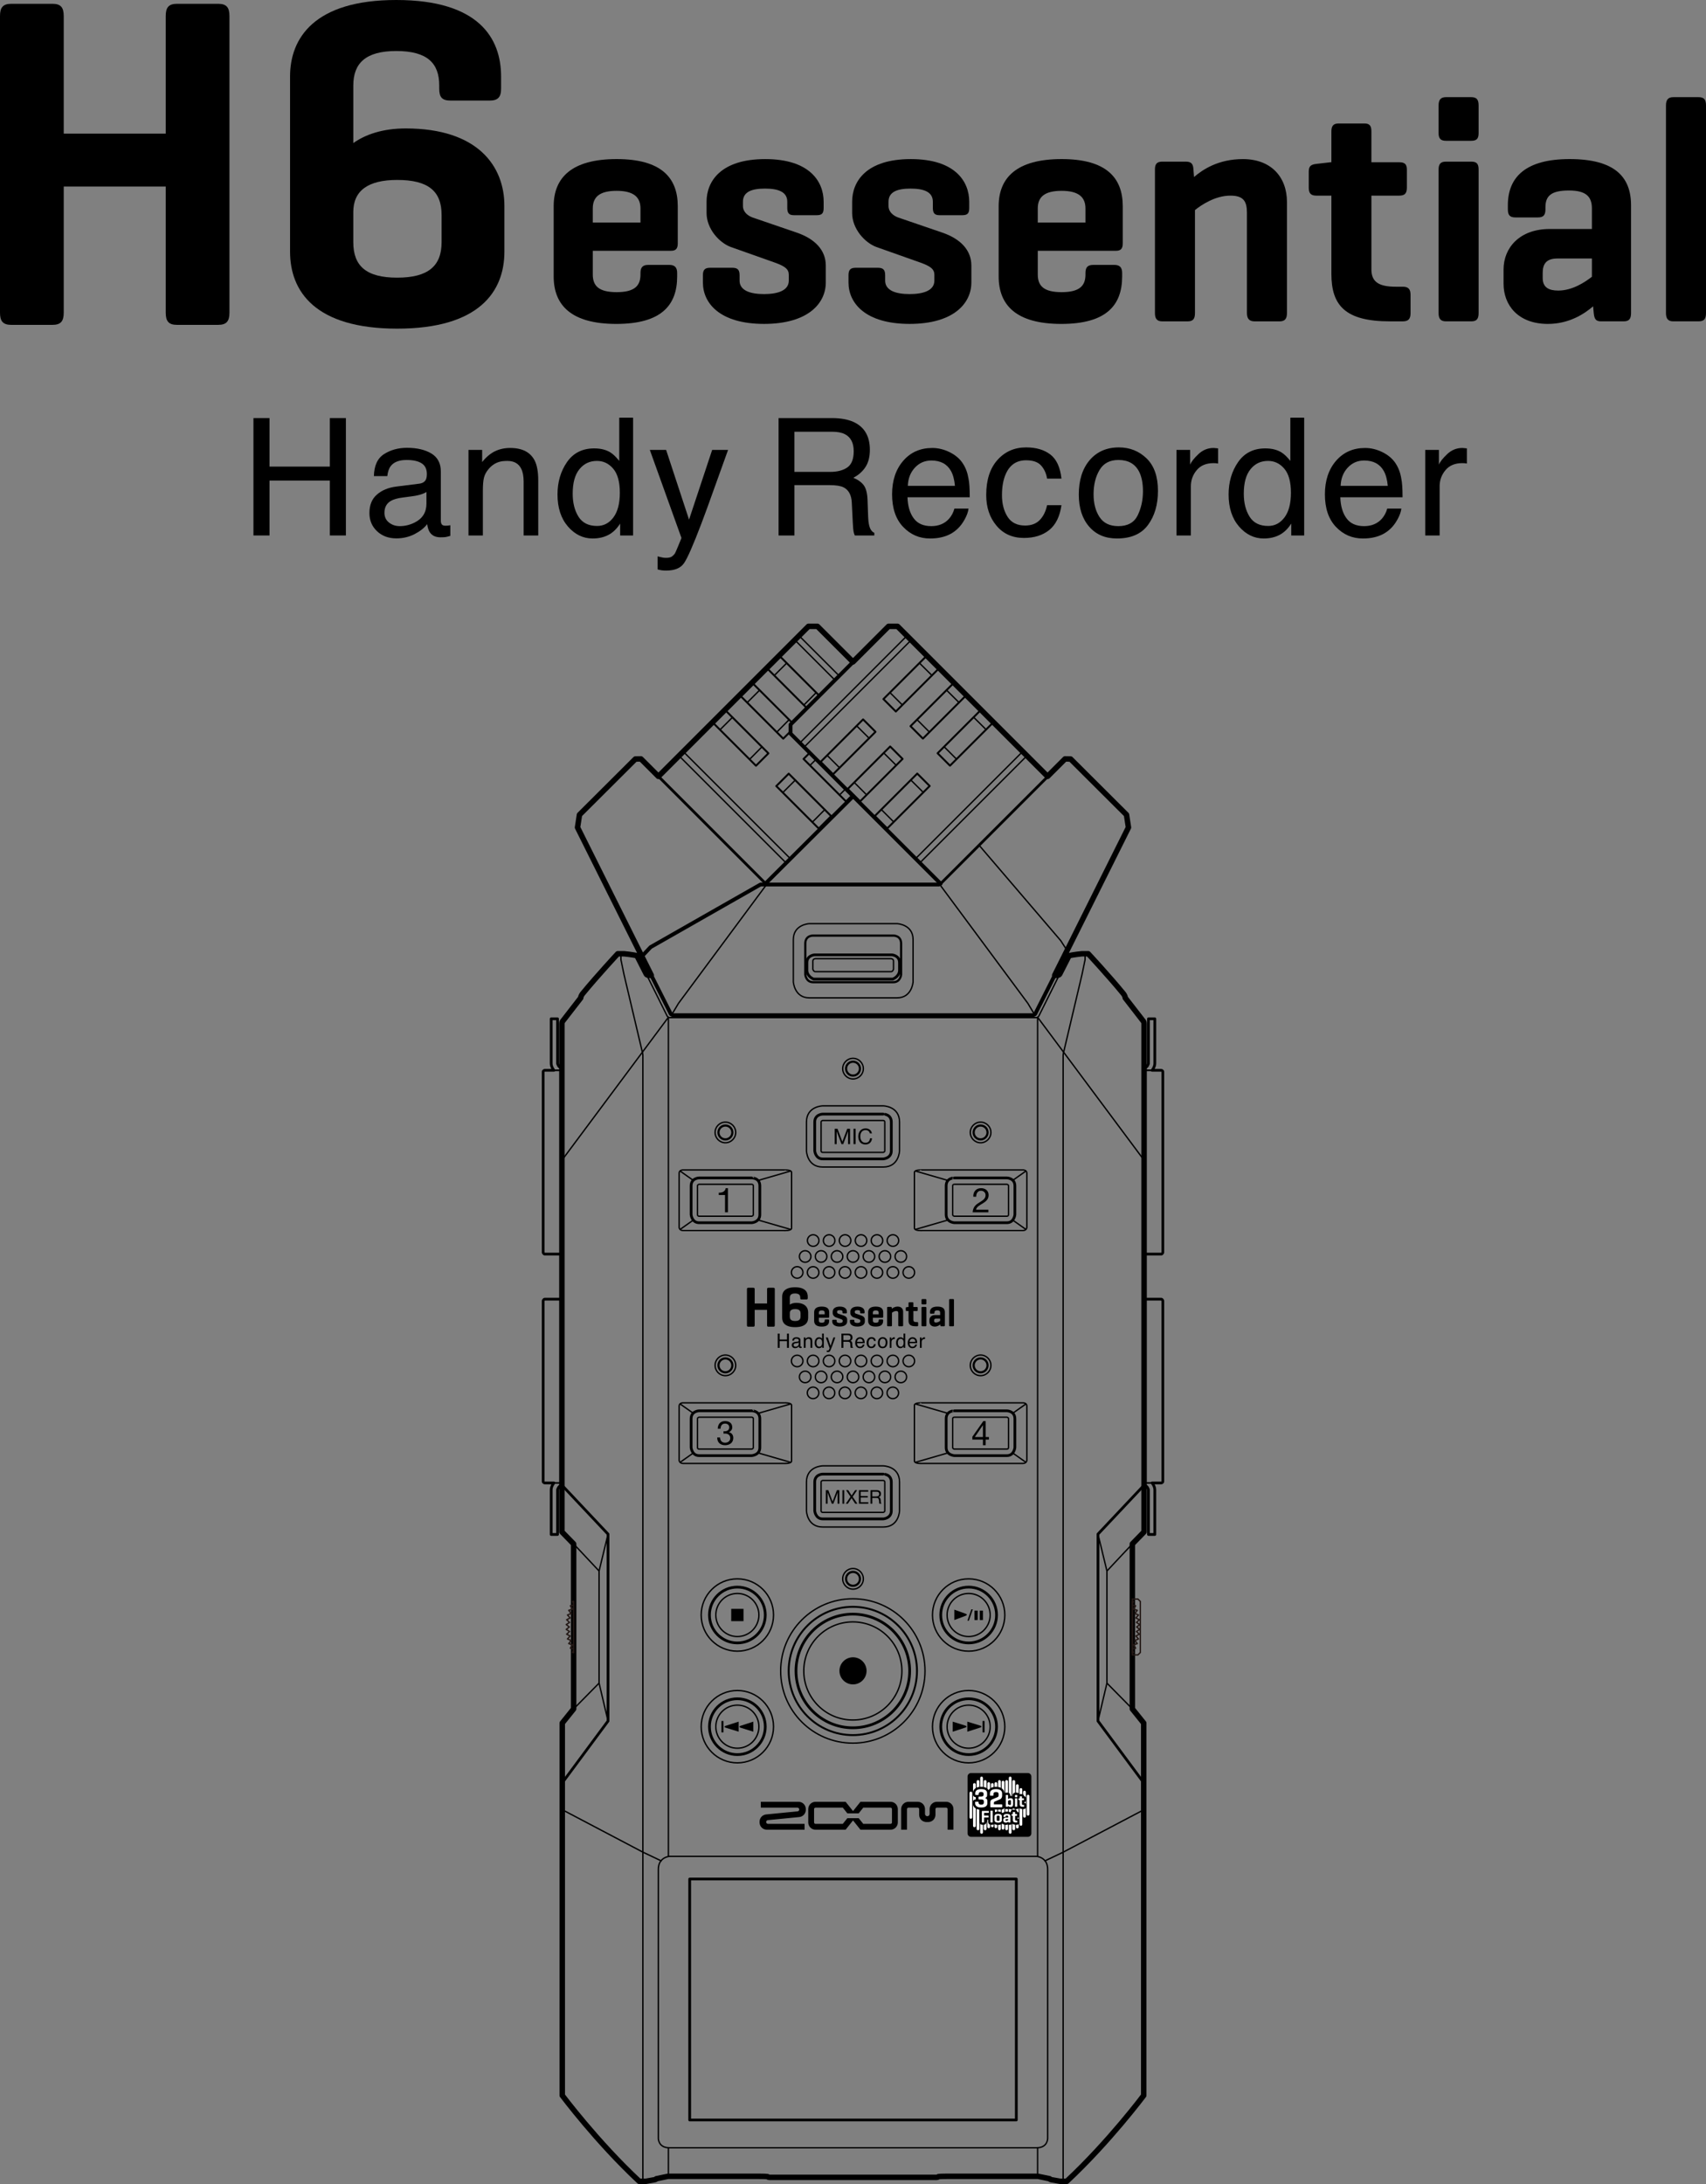 <?xml version="1.0" encoding="utf-8"?>
<!-- Generator: Adobe Illustrator 27.0.0, SVG Export Plug-In . SVG Version: 6.00 Build 0)  -->
<svg version="1.1" xmlns="http://www.w3.org/2000/svg" xmlns:xlink="http://www.w3.org/1999/xlink" x="0px" y="0px"
	 width="311.838px" height="399.164px" viewBox="0 0 311.838 399.164" style="enable-background:new 0 0 311.838 399.164;"
	 xml:space="preserve">
<rect x="0" y="0" width="311.838" height="399.164" fill="#808080" stroke="none"/>
<style type="text/css">
	.st0{fill:none;stroke:#000000;stroke-width:0.5;stroke-linejoin:round;stroke-miterlimit:10;}
	.st1{fill:none;stroke:#000000;stroke-width:0.3;stroke-miterlimit:10;}
	.st2{fill:none;stroke:#000000;stroke-width:0.25;stroke-linejoin:round;stroke-miterlimit:10;}
	.st3{fill:none;stroke:#000000;stroke-width:0.4;stroke-linejoin:round;stroke-miterlimit:10;}
	.st4{fill:none;stroke:#000000;stroke-linejoin:round;stroke-miterlimit:10;}
	.st5{fill:none;stroke:#000000;stroke-width:0.7;stroke-linejoin:round;stroke-miterlimit:10;}
	.st6{fill:none;stroke:#000000;stroke-width:0.6;stroke-linejoin:round;stroke-miterlimit:10;}
	.st7{fill:none;stroke:#000000;stroke-width:0.25;stroke-miterlimit:10;}
	.st8{fill:none;stroke:#000000;stroke-width:0.35;stroke-miterlimit:10;}
	.st9{fill:none;stroke:#000000;stroke-width:0.5;stroke-miterlimit:10;}
	.st10{fill:none;stroke:#231815;stroke-width:0.25;stroke-linejoin:round;stroke-miterlimit:2;}
	.st11{fill:none;stroke:#231815;stroke-width:0.25;stroke-miterlimit:2;}
	.st12{fill:none;stroke:#000000;stroke-width:0.7;stroke-linecap:round;stroke-linejoin:round;stroke-miterlimit:10;}
	.st13{fill:none;stroke:#000000;stroke-width:0.35;stroke-linecap:round;stroke-linejoin:round;stroke-miterlimit:10;}
	.st14{fill:none;stroke:#000000;stroke-width:0.25;stroke-linecap:round;stroke-linejoin:round;stroke-miterlimit:10;}
	.st15{fill:#FFFFFF;}
	.st16{fill:#232323;}
</style>
<g id="レイヤー_1">
	<g>
		<g>
			<g>
				<path class="st0" d="M102.71,195.617l0.001,33.583h-3.134c-0.205,0-0.291-0.292-0.291-0.292V195.9
					c0-0.262,0.291-0.289,0.291-0.289h1.675c0,0-0.504-0.597-0.504-1.251v-8.163h1.162v8.163c0,0,0.159,0.746,0.801,0.851V195.617z"
					/>
				<line class="st1" x1="101.252" y1="195.611" x2="102.71" y2="195.611"/>
			</g>
			<g>
				<path class="st0" d="M102.71,271.023l0.001-33.583h-3.134c-0.205,0-0.291,0.292-0.291,0.292v33.008
					c0,0.262,0.291,0.289,0.291,0.289h1.675c0,0-0.504,0.597-0.504,1.251v8.163h1.162v-8.163c0,0,0.159-0.746,0.801-0.851V271.023z"
					/>
				<line class="st1" x1="101.252" y1="271.029" x2="102.71" y2="271.029"/>
			</g>
			<polyline class="st2" points="104.855,282.169 109.503,287.119 109.503,307.611 104.855,312.326 			"/>
			<polyline class="st0" points="102.71,271.429 111.14,280.375 111.14,314.541 102.9,325.662 			"/>
			<line class="st2" x1="109.503" y1="287.119" x2="111.14" y2="280.375"/>
			<line class="st2" x1="109.503" y1="307.611" x2="111.14" y2="314.541"/>
			<polyline class="st2" points="102.711,212.049 122.174,185.919 122.174,339.275 			"/>
			<line class="st2" x1="122.174" y1="392.506" x2="122.174" y2="397.75"/>
			<path class="st2" d="M113.495,174.386l0.003,1.006l0.553,2.672l3.284,13.894c0,0,0.176,0.6,0.176,0.961v205.746"/>
			<g>
				<path class="st2" d="M144.694,214.274v10.173c0,0.542-1.399,0.453-1.399,0.453h-18.398c-0.749,0-0.758-0.594-0.758-0.594v-9.891
					c0-0.635,0.757-0.594,0.757-0.594h18.476C143.373,213.82,144.694,213.766,144.694,214.274z"/>
				<path class="st0" d="M138.889,216.736v5.248c0,1.403-1.483,1.483-1.483,1.483h-9.621c-1.33,0-1.458-1.484-1.458-1.484v-5.248
					c0-1.43,1.458-1.458,1.458-1.458h9.621C137.406,215.278,138.889,215.244,138.889,216.736z"/>
				<path class="st2" d="M137.697,216.736v5.248c0,0.247-0.292,0.291-0.292,0.291h-9.621c-0.298,0-0.291-0.292-0.291-0.292v-5.248
					c0-0.253,0.292-0.291,0.292-0.291h9.621C137.405,216.445,137.697,216.441,137.697,216.736z"/>
				<line class="st2" x1="124.302" y1="214.016" x2="126.714" y2="215.719"/>
				<line class="st2" x1="138.554" y1="215.747" x2="144.533" y2="214.016"/>
				<line class="st2" x1="124.302" y1="224.699" x2="126.714" y2="222.996"/>
				<line class="st2" x1="138.554" y1="222.968" x2="144.533" y2="224.699"/>
			</g>
			<g>
				<path class="st2" d="M144.694,256.838v10.173c0,0.542-1.399,0.453-1.399,0.453h-18.398c-0.749,0-0.758-0.594-0.758-0.594v-9.891
					c0-0.635,0.757-0.594,0.757-0.594h18.476C143.373,256.385,144.694,256.331,144.694,256.838z"/>
				<path class="st0" d="M138.889,259.301v5.248c0,1.403-1.483,1.483-1.483,1.483h-9.621c-1.33,0-1.458-1.484-1.458-1.484v-5.248
					c0-1.43,1.458-1.458,1.458-1.458h9.621C137.406,257.843,138.889,257.809,138.889,259.301z"/>
				<path class="st2" d="M137.697,259.301v5.248c0,0.247-0.292,0.291-0.292,0.291h-9.621c-0.298,0-0.291-0.292-0.291-0.292v-5.248
					c0-0.253,0.292-0.291,0.292-0.291h9.621C137.405,259.009,137.697,259.006,137.697,259.301z"/>
				<line class="st2" x1="124.302" y1="256.581" x2="126.714" y2="258.283"/>
				<line class="st2" x1="138.554" y1="258.312" x2="144.533" y2="256.581"/>
				<line class="st2" x1="124.302" y1="267.264" x2="126.714" y2="265.561"/>
				<line class="st2" x1="138.554" y1="265.533" x2="144.533" y2="267.264"/>
			</g>
			<g>
				<circle class="st2" cx="132.595" cy="206.969" r="1.886"/>
				<circle class="st3" cx="132.595" cy="206.969" r="1.27"/>
			</g>
			<g>
				<circle class="st2" cx="155.922" cy="195.307" r="1.886"/>
				<circle class="st3" cx="155.922" cy="195.307" r="1.27"/>
			</g>
			<g>
				<circle class="st2" cx="155.922" cy="288.552" r="1.886"/>
				<circle class="st3" cx="155.922" cy="288.552" r="1.27"/>
			</g>
			<g>
				<circle class="st2" cx="132.595" cy="249.535" r="1.886"/>
				<circle class="st3" cx="132.595" cy="249.535" r="1.27"/>
			</g>
			<g>
				<circle class="st2" cx="134.781" cy="295.163" r="6.611"/>
				<circle class="st0" cx="134.782" cy="295.163" r="5.102"/>
				<circle class="st2" cx="134.782" cy="295.163" r="3.936"/>
			</g>
			<g>
				<circle class="st2" cx="134.781" cy="315.572" r="6.611"/>
				<circle class="st0" cx="134.782" cy="315.572" r="5.102"/>
				<circle class="st2" cx="134.782" cy="315.572" r="3.936"/>
			</g>
			<path class="st4" d="M155.919,120.97l6.494-6.494l1.649,0l27.419,27.419l3.195-3.195l1.016,0.016l10.222,10.19l0.357,2.324
				l-13.484,27.021c0.802,0.097,0.925-0.242,0.925-0.242l1.691-3.332c0.665-0.202,2.354-0.362,2.354-0.362h1.166
				c0,0,3.843,4.14,6.365,7.23c0,0,0.382,0.418,0.396,0.834l3.364,4.34c0,0,0.079,0.107,0.079,0.412v8.485v84.354l-2.145,2.199
				v30.157l2.078,2.585v68.058c0,0-6.352,8.495-14.074,15.695l-1.166,0l-1.68-0.3c0,0-0.19-0.028-0.276-0.172l-2.126-0.442h-16.753
				c0,0-1.071-0.004-1.452,0.056c0,0-0.105,0.129-0.31,0.129h-30.612c-0.205,0-0.31-0.129-0.31-0.129
				c-0.381-0.06-1.452-0.056-1.452-0.056h-16.753l-2.126,0.442c-0.086,0.143-0.276,0.172-0.276,0.172l-1.68,0.3l-1.166,0
				c-7.722-7.201-14.074-15.695-14.074-15.695v-68.058l2.078-2.585v-30.157l-2.145-2.199v-84.354v-8.485
				c0-0.305,0.079-0.412,0.079-0.412l3.364-4.34c0.014-0.416,0.396-0.834,0.396-0.834c2.523-3.091,6.366-7.23,6.366-7.23h1.166
				c0,0,1.688,0.159,2.354,0.362l1.691,3.332c0,0,0.123,0.339,0.925,0.242l-13.484-27.021l0.357-2.324l10.222-10.19l1.016-0.016
				l3.195,3.195l27.419-27.419l1.649,0L155.919,120.97z"/>
			<g>
				<path class="st0" d="M209.128,195.617l-0.001,33.583h3.134c0.205,0,0.291-0.292,0.291-0.292V195.9
					c0-0.262-0.291-0.289-0.291-0.289h-1.675c0,0,0.504-0.597,0.504-1.251v-8.163h-1.162v8.163c0,0-0.159,0.746-0.801,0.851V195.617
					z"/>
				<line class="st1" x1="210.586" y1="195.611" x2="209.128" y2="195.611"/>
			</g>
			<g>
				<path class="st0" d="M209.128,271.023l-0.001-33.583h3.134c0.205,0,0.291,0.292,0.291,0.292v33.008
					c0,0.262-0.291,0.289-0.291,0.289h-1.675c0,0,0.504,0.597,0.504,1.251v8.163h-1.162v-8.163c0,0-0.159-0.746-0.801-0.851V271.023
					z"/>
				<line class="st1" x1="210.586" y1="271.029" x2="209.128" y2="271.029"/>
			</g>
			<polyline class="st2" points="206.983,282.169 202.335,287.119 202.335,307.611 206.983,312.326 			"/>
			<polyline class="st0" points="209.128,271.429 200.699,280.375 200.699,314.541 208.938,325.662 			"/>
			<line class="st2" x1="202.335" y1="287.119" x2="200.699" y2="280.375"/>
			<line class="st2" x1="202.335" y1="307.611" x2="200.699" y2="314.541"/>
			<path class="st5" d="M192.787,178.251l-3.436,6.806c0,0-0.088,0.483-0.659,0.483h-65.546c-0.571,0-0.659-0.483-0.659-0.483
				l-3.436-6.806"/>
			<path class="st2" d="M193.664,178.106l-3.784,7.601c0,0-0.169,0.271-0.412,0.271h-0.336h-66.428h-0.336
				c-0.242,0-0.412-0.271-0.412-0.271l-3.784-7.601"/>
			<polyline class="st2" points="209.127,212.049 189.664,185.919 189.664,339.275 			"/>
			<line class="st2" x1="189.664" y1="392.506" x2="189.664" y2="397.75"/>
			<path class="st2" d="M198.343,174.386l-0.003,1.006l-0.553,2.672l-3.284,13.894c0,0-0.176,0.6-0.176,0.961v205.746"/>
			<path class="st2" d="M189.505,339.275c0,0,1.997,0.155,1.997,2.361v49.18c0,0,0.022,1.715-1.997,1.715h-67.171
				c-2.019,0-1.997-1.715-1.997-1.715v-49.18c0-2.206,1.997-2.361,1.997-2.361H189.505z"/>
			<rect x="126.068" y="343.416" class="st0" width="59.703" height="44.037"/>
			<path class="st6" d="M191.481,141.895"/>
			<g>
				<path class="st2" d="M167.144,214.274v10.173c0,0.542,1.399,0.453,1.399,0.453h18.398c0.749,0,0.757-0.594,0.757-0.594v-9.891
					c0-0.635-0.757-0.594-0.757-0.594h-18.476C168.465,213.82,167.144,213.766,167.144,214.274z"/>
				<path class="st0" d="M172.949,216.736v5.248c0,1.403,1.483,1.483,1.483,1.483h9.621c1.33,0,1.458-1.484,1.458-1.484v-5.248
					c0-1.43-1.458-1.458-1.458-1.458h-9.621C174.433,215.278,172.949,215.244,172.949,216.736z"/>
				<path class="st2" d="M174.141,216.736v5.248c0,0.247,0.292,0.291,0.292,0.291h9.621c0.298,0,0.291-0.292,0.291-0.292v-5.248
					c0-0.253-0.292-0.291-0.292-0.291h-9.621C174.433,216.445,174.141,216.441,174.141,216.736z"/>
				<line class="st2" x1="187.537" y1="214.016" x2="185.124" y2="215.719"/>
				<line class="st2" x1="173.284" y1="215.747" x2="167.305" y2="214.016"/>
				<line class="st2" x1="187.537" y1="224.699" x2="185.124" y2="222.996"/>
				<line class="st2" x1="173.284" y1="222.968" x2="167.305" y2="224.699"/>
			</g>
			<g>
				<path class="st2" d="M167.144,256.838v10.173c0,0.542,1.399,0.453,1.399,0.453h18.398c0.749,0,0.757-0.594,0.757-0.594v-9.891
					c0-0.635-0.757-0.594-0.757-0.594h-18.476C168.465,256.385,167.144,256.331,167.144,256.838z"/>
				<path class="st0" d="M172.949,259.301v5.248c0,1.403,1.483,1.483,1.483,1.483h9.621c1.33,0,1.458-1.484,1.458-1.484v-5.248
					c0-1.43-1.458-1.458-1.458-1.458h-9.621C174.433,257.843,172.949,257.809,172.949,259.301z"/>
				<path class="st2" d="M174.141,259.301v5.248c0,0.247,0.292,0.291,0.292,0.291h9.621c0.298,0,0.291-0.292,0.291-0.292v-5.248
					c0-0.253-0.292-0.291-0.292-0.291h-9.621C174.433,259.009,174.141,259.006,174.141,259.301z"/>
				<line class="st2" x1="187.537" y1="256.581" x2="185.124" y2="258.283"/>
				<line class="st2" x1="173.284" y1="258.312" x2="167.305" y2="256.581"/>
				<line class="st2" x1="187.537" y1="267.264" x2="185.124" y2="265.561"/>
				<line class="st2" x1="173.284" y1="265.533" x2="167.305" y2="267.264"/>
			</g>
			<g>
				<circle class="st2" cx="179.243" cy="206.969" r="1.886"/>
				<circle class="st3" cx="179.243" cy="206.969" r="1.27"/>
			</g>
			<g>
				<circle class="st2" cx="179.243" cy="249.535" r="1.886"/>
				<circle class="st3" cx="179.243" cy="249.535" r="1.27"/>
			</g>
			<g>
				<circle class="st2" cx="177.057" cy="295.163" r="6.611"/>
				<circle class="st0" cx="177.057" cy="295.163" r="5.102"/>
				<circle class="st2" cx="177.056" cy="295.163" r="3.936"/>
			</g>
			<g>
				<circle class="st2" cx="177.057" cy="315.572" r="6.611"/>
				<circle class="st0" cx="177.057" cy="315.572" r="5.102"/>
				<circle class="st2" cx="177.056" cy="315.572" r="3.936"/>
			</g>
			<g>
				<path class="st0" d="M162.922,205.074v5.248c0,1.403-1.483,1.483-1.483,1.483H150.38c-1.33,0-1.458-1.483-1.458-1.483v-5.248
					c0-1.43,1.458-1.458,1.458-1.458h11.059C161.438,203.616,162.922,203.582,162.922,205.074z"/>
				<path class="st2" d="M161.73,205.074v5.248c0,0.247-0.292,0.291-0.292,0.291h-11.059c-0.298,0-0.291-0.292-0.291-0.292v-5.248
					c0-0.253,0.292-0.291,0.292-0.291h11.059C161.438,204.783,161.73,204.779,161.73,205.074z"/>
				<path class="st2" d="M161.458,213.288c2.886,0,2.966-2.966,2.966-2.966v-5.248c0-2.915-2.967-2.966-2.967-2.966H150.38
					c0,0-2.967,0.051-2.967,2.966v5.248c0,0,0.08,2.966,2.966,2.966H161.458z"/>
			</g>
			<g>
				<path class="st0" d="M162.922,270.867v5.248c0,1.403-1.483,1.483-1.483,1.483H150.38c-1.33,0-1.458-1.483-1.458-1.483v-5.248
					c0-1.43,1.458-1.458,1.458-1.458h11.059C161.438,269.409,162.922,269.375,162.922,270.867z"/>
				<path class="st2" d="M161.73,270.867v5.248c0,0.247-0.292,0.291-0.292,0.291h-11.059c-0.298,0-0.291-0.292-0.291-0.292v-5.248
					c0-0.253,0.292-0.291,0.292-0.291h11.059C161.438,270.576,161.73,270.572,161.73,270.867z"/>
				<path class="st2" d="M161.458,279.081c2.886,0,2.966-2.966,2.966-2.966v-5.248c0-2.915-2.967-2.966-2.967-2.966H150.38
					c0,0-2.967,0.051-2.967,2.966v5.248c0,0,0.08,2.966,2.966,2.966H161.458z"/>
			</g>
			<g>
				<circle class="st7" cx="145.715" cy="232.553" r="1.054"/>
				<circle class="st7" cx="148.63" cy="232.553" r="1.054"/>
				<circle class="st7" cx="151.546" cy="232.553" r="1.054"/>
				<circle class="st7" cx="154.461" cy="232.553" r="1.054"/>
				<circle class="st7" cx="157.376" cy="232.553" r="1.054"/>
				<circle class="st7" cx="160.292" cy="232.553" r="1.054"/>
				<circle class="st7" cx="163.208" cy="232.553" r="1.054"/>
				<circle class="st7" cx="166.123" cy="232.553" r="1.054"/>
				<circle class="st7" cx="147.172" cy="229.637" r="1.054"/>
				<circle class="st7" cx="150.088" cy="229.637" r="1.054"/>
				<circle class="st7" cx="153.004" cy="229.637" r="1.054"/>
				<circle class="st7" cx="155.919" cy="229.637" r="1.054"/>
				<circle class="st7" cx="158.834" cy="229.637" r="1.054"/>
				<circle class="st7" cx="161.75" cy="229.637" r="1.054"/>
				<circle class="st7" cx="148.64" cy="226.722" r="1.054"/>
				<circle class="st7" cx="151.555" cy="226.722" r="1.054"/>
				<circle class="st7" cx="154.471" cy="226.722" r="1.054"/>
				<circle class="st7" cx="157.387" cy="226.722" r="1.054"/>
				<circle class="st7" cx="160.302" cy="226.722" r="1.054"/>
				<circle class="st7" cx="163.217" cy="226.722" r="1.054"/>
				<circle class="st7" cx="164.665" cy="229.637" r="1.054"/>
				<circle class="st7" cx="166.123" cy="248.734" r="1.054"/>
				<circle class="st7" cx="163.208" cy="248.734" r="1.054"/>
				<circle class="st7" cx="160.292" cy="248.734" r="1.054"/>
				<circle class="st7" cx="157.376" cy="248.734" r="1.054"/>
				<circle class="st7" cx="154.461" cy="248.734" r="1.054"/>
				<circle class="st7" cx="151.546" cy="248.734" r="1.054"/>
				<circle class="st7" cx="148.63" cy="248.734" r="1.054"/>
				<circle class="st7" cx="145.715" cy="248.734" r="1.054"/>
				<circle class="st7" cx="164.665" cy="251.649" r="1.054"/>
				<circle class="st7" cx="161.75" cy="251.649" r="1.054"/>
				<circle class="st7" cx="158.834" cy="251.649" r="1.054"/>
				<circle class="st7" cx="155.919" cy="251.649" r="1.054"/>
				<circle class="st7" cx="153.003" cy="251.649" r="1.054"/>
				<circle class="st7" cx="150.088" cy="251.649" r="1.054"/>
				<circle class="st7" cx="163.198" cy="254.565" r="1.054"/>
				<circle class="st7" cx="160.282" cy="254.565" r="1.054"/>
				<circle class="st7" cx="157.367" cy="254.565" r="1.054"/>
				<circle class="st7" cx="154.451" cy="254.565" r="1.054"/>
				<circle class="st7" cx="151.536" cy="254.565" r="1.054"/>
				<circle class="st7" cx="148.62" cy="254.565" r="1.054"/>
				<circle class="st7" cx="147.172" cy="251.649" r="1.054"/>
			</g>
			<g>
				<circle class="st7" cx="155.889" cy="305.388" r="13.193"/>
				<circle class="st8" cx="155.889" cy="305.388" r="11.725"/>
				<circle class="st9" cx="155.889" cy="305.388" r="10.387"/>
				<circle class="st7" cx="155.889" cy="305.388" r="8.966"/>
			</g>
			<polygon class="st10" points="104.855,302.049 104.631,302.02 104.855,301.589 104.855,301.352 104.258,301.22 104.648,300.609 
				103.956,300.391 104.398,299.816 103.728,299.539 104.218,299.004 103.575,298.669 104.109,298.18 103.498,297.791 
				104.073,297.35 103.498,296.908 104.109,296.519 103.575,296.03 104.218,295.695 103.728,295.161 104.398,294.884 
				103.956,294.308 104.648,294.091 104.258,293.479 104.855,293.347 104.855,293.11 104.631,292.68 104.855,292.651 			"/>
			<polygon class="st11" points="206.983,302.452 208.003,302.452 208.441,302.014 208.441,292.685 208.003,292.247 
				206.983,292.247 			"/>
			<polygon class="st10" points="206.983,302.049 207.207,302.02 206.983,301.589 206.983,301.352 207.58,301.22 207.191,300.609 
				207.882,300.391 207.441,299.816 208.11,299.539 207.62,299.004 208.263,298.669 207.729,298.18 208.34,297.791 207.765,297.35 
				208.34,296.908 207.729,296.519 208.263,296.03 207.62,295.695 208.11,295.161 207.441,294.884 207.882,294.308 207.191,294.091 
				207.58,293.479 206.983,293.347 206.983,293.11 207.207,292.68 206.983,292.651 			"/>
			<polyline class="st2" points="190.914,340.138 194.327,338.514 209.081,330.753 			"/>
			<polyline class="st2" points="120.95,340.138 117.537,338.514 102.783,330.753 			"/>
		</g>
		<g>
			<polyline class="st2" points="122.769,185.465 124.025,183.364 140.117,161.659 			"/>
			<polyline class="st12" points="155.95,120.974 144.502,132.422 144.502,134.072 171.936,161.506 			"/>
			<path class="st5" d="M171.783,161.659h-0.559h-30.549h-0.559l-1.114,0l-20.09,11.445l-1.391,1.479c0,0-0.169,0.283-0.078,0.466"
				/>
			<path class="st6" d="M191.532,141.91"/>
			<polyline class="st2" points="189.131,185.465 187.875,183.364 171.783,161.659 			"/>
			<line class="st0" x1="140.117" y1="161.659" x2="120.368" y2="141.91"/>
			<line class="st12" x1="139.901" y1="161.506" x2="155.95" y2="145.52"/>
			<g>
				<path class="st2" d="M163.983,182.37c2.723,0,2.917-2.917,2.917-2.917v-7.73c0-2.79-2.917-2.917-2.917-2.917h-16.055
					c0,0-2.917,0.127-2.917,2.917v7.73c0,0,0.194,2.917,2.917,2.917H163.983z"/>
				<path class="st3" d="M163.268,179.51c1.347,0,1.444-1.408,1.444-1.408v-5.652c0-1.54-1.456-1.457-1.456-1.457h-14.601
					c0,0-1.456-0.083-1.456,1.457v5.652c0,0,0.097,1.408,1.444,1.408H163.268z"/>
				<path class="st0" d="M163.196,178.938c1.304-0.572,1.224-1.624,1.224-1.624v-1.379c0-1.359-1.422-1.425-1.422-1.425h-14.086
					c0,0-1.422,0.065-1.422,1.425v1.379c0,0-0.08,1.052,1.224,1.624H163.196z"/>
				<path class="st2" d="M162.879,177.581c0.326,0,0.447-0.445,0.447-0.445v-1.478c0-0.425-0.459-0.459-0.459-0.459h-13.826
					c0,0-0.459,0.034-0.459,0.459v1.478c0,0,0.122,0.445,0.447,0.445H162.879z"/>
			</g>
			<line class="st0" x1="191.532" y1="141.91" x2="171.783" y2="161.659"/>
			<g>
				<g>
					<g>
						<g>
							
								<rect x="149.558" y="134.888" transform="matrix(0.707 -0.707 0.707 0.707 -51.102 149.613)" class="st13" width="10.981" height="3.209"/>
							<line class="st14" x1="156.599" y1="132.672" x2="158.879" y2="134.931"/>
							<line class="st14" x1="151.207" y1="138.064" x2="153.452" y2="140.309"/>
						</g>
						<g>
							
								<rect x="154.509" y="139.839" transform="matrix(0.707 -0.707 0.707 0.707 -53.153 154.565)" class="st13" width="10.981" height="3.209"/>
							<line class="st14" x1="161.55" y1="137.623" x2="163.83" y2="139.882"/>
							<line class="st14" x1="156.158" y1="143.016" x2="158.403" y2="145.26"/>
						</g>
					</g>
					<g>
						
							<rect x="159.46" y="144.79" transform="matrix(0.707 -0.707 0.707 0.707 -55.203 159.516)" class="st13" width="10.981" height="3.209"/>
						<line class="st14" x1="166.501" y1="142.574" x2="168.781" y2="144.833"/>
						<line class="st14" x1="161.109" y1="147.966" x2="163.354" y2="150.211"/>
					</g>
				</g>
				<g>
					<g>
						<g>
							
								<rect x="161.036" y="123.41" transform="matrix(0.707 -0.707 0.707 0.707 -39.624 154.368)" class="st13" width="10.981" height="3.209"/>
							<line class="st14" x1="168.077" y1="121.194" x2="170.357" y2="123.453"/>
							<line class="st14" x1="162.685" y1="126.587" x2="164.93" y2="128.831"/>
						</g>
						<g>
							
								<rect x="165.987" y="128.361" transform="matrix(0.707 -0.707 0.707 0.707 -41.675 159.319)" class="st13" width="10.981" height="3.209"/>
							<line class="st14" x1="173.028" y1="126.145" x2="175.308" y2="128.404"/>
							<line class="st14" x1="167.636" y1="131.538" x2="169.881" y2="133.782"/>
						</g>
					</g>
					<g>
						
							<rect x="170.938" y="133.312" transform="matrix(0.707 -0.707 0.707 0.707 -43.725 164.27)" class="st13" width="10.981" height="3.209"/>
						<line class="st14" x1="177.979" y1="131.096" x2="180.259" y2="133.355"/>
						<line class="st14" x1="172.587" y1="136.489" x2="174.832" y2="138.733"/>
					</g>
				</g>
				
					<rect x="142.548" y="125.829" transform="matrix(0.707 -0.707 0.707 0.707 -43.554 147.61)" class="st14" width="27.712" height="1.1"/>
				
					<rect x="163.703" y="146.983" transform="matrix(0.707 -0.707 0.707 0.707 -52.316 168.764)" class="st14" width="27.712" height="1.1"/>
			</g>
			<g>
				<g>
					<g>
						<g>
							<polyline class="st13" points="147.497,129.427 140.353,122.283 142.622,120.014 149.766,127.158 							"/>
							<line class="st14" x1="149.19" y1="126.582" x2="146.931" y2="128.862"/>
							<line class="st14" x1="143.797" y1="121.19" x2="141.553" y2="123.435"/>
						</g>
						<g>
							<polyline class="st13" points="144.502,133.664 143.167,134.999 135.402,127.234 137.671,124.965 144.815,132.109 							"/>
							<line class="st14" x1="144.239" y1="131.533" x2="141.98" y2="133.813"/>
							<line class="st14" x1="138.846" y1="126.141" x2="136.602" y2="128.386"/>
						</g>
					</g>
					<g>
						
							<rect x="133.863" y="129.443" transform="matrix(0.707 -0.707 0.707 0.707 -55.734 135.311)" class="st13" width="3.209" height="10.981"/>
						<line class="st14" x1="139.288" y1="136.484" x2="137.029" y2="138.764"/>
						<line class="st14" x1="133.895" y1="131.092" x2="131.651" y2="133.337"/>
					</g>
				</g>
				<g>
					<g>
						<g>
							<polyline class="st13" points="155.776,145.346 154.645,146.477 146.88,138.712 148.011,137.581 							"/>
							<line class="st14" x1="154.584" y1="144.154" x2="153.458" y2="145.291"/>
							<line class="st14" x1="149.187" y1="138.757" x2="148.08" y2="139.864"/>
						</g>
					</g>
					<g>
						
							<rect x="145.341" y="140.921" transform="matrix(0.707 -0.707 0.707 0.707 -60.489 146.789)" class="st13" width="3.209" height="10.981"/>
						<line class="st14" x1="150.766" y1="147.962" x2="148.507" y2="150.242"/>
						<line class="st14" x1="145.373" y1="142.569" x2="143.129" y2="144.815"/>
					</g>
				</g>
				<polyline class="st14" points="153.398,123.525 146.074,116.201 145.296,116.978 152.621,124.303 				"/>
				
					<rect x="133.779" y="133.685" transform="matrix(0.707 -0.707 0.707 0.707 -64.983 138.199)" class="st14" width="1.1" height="27.712"/>
			</g>
			<polyline class="st14" points="195.042,173.698 193.885,171.907 179.054,154.578 			"/>
		</g>
	</g>
</g>
<g id="レイヤー_2">
	<g>
		<path d="M133.054,221.565h-0.529v-3.16h-1.144v-0.423c0.603,0,1.15-0.162,1.269-0.827h0.404V221.565z"/>
		<path d="M177.911,218.716c-0.044-0.896,0.485-1.561,1.418-1.561c0.771,0,1.381,0.448,1.381,1.269c0,0.778-0.522,1.169-1.07,1.512
			c-0.553,0.336-1.132,0.616-1.238,1.163h2.264v0.466h-2.88c0.087-1.045,0.616-1.418,1.238-1.803
			c0.746-0.46,1.126-0.734,1.126-1.344c0-0.479-0.386-0.796-0.852-0.796c-0.616,0-0.877,0.566-0.858,1.095H177.911z"/>
		<path d="M132.249,261.581c0.08,0.006,0.153,0.006,0.226,0.006c0.44,0,0.825-0.239,0.825-0.71c0-0.453-0.33-0.697-0.77-0.697
			c-0.569,0-0.814,0.435-0.82,0.942h-0.52c0.031-0.825,0.471-1.4,1.34-1.4c0.752,0,1.321,0.361,1.321,1.162
			c0,0.379-0.269,0.71-0.599,0.862v0.012c0.526,0.116,0.783,0.532,0.783,1.052c0,0.868-0.679,1.321-1.492,1.321
			c-0.881,0-1.462-0.519-1.444-1.413h0.52c0.018,0.563,0.33,0.954,0.924,0.954c0.508,0,0.942-0.312,0.942-0.838
			c0-0.544-0.41-0.832-0.923-0.832c-0.104,0-0.214,0.006-0.312,0.018V261.581z"/>
		<path d="M180.166,262.632h0.597v0.466h-0.597v1.033h-0.498v-1.033h-1.934v-0.51l2.009-2.867h0.423V262.632z M179.668,262.632
			v-2.158h-0.012l-1.468,2.158H179.668z"/>
		<g>
			<polygon points="150.958,272.349 151.409,272.349 152.19,274.432 152.974,272.349 153.425,272.349 153.425,274.827 
				153.113,274.827 153.113,272.766 153.106,272.766 152.332,274.827 152.051,274.827 151.277,272.766 151.27,272.766 
				151.27,274.827 150.958,274.827 			"/>
			<rect x="153.99" y="272.349" width="0.33" height="2.478"/>
			<polygon points="155.465,273.554 154.649,272.349 155.045,272.349 155.663,273.318 156.308,272.349 156.676,272.349 
				155.857,273.554 156.728,274.828 156.326,274.828 155.659,273.804 154.972,274.828 154.6,274.828 			"/>
			<polygon points="156.997,272.349 158.708,272.349 158.708,272.627 157.326,272.627 157.326,273.415 158.614,273.415 
				158.614,273.693 157.326,273.693 157.326,274.55 158.718,274.55 158.718,274.827 156.997,274.827 			"/>
			<path d="M159.118,272.349h1.166c0.465,0,0.753,0.253,0.753,0.649c0,0.298-0.132,0.545-0.43,0.628v0.007
				c0.288,0.056,0.347,0.267,0.371,0.51c0.021,0.243,0.007,0.514,0.146,0.684h-0.368c-0.094-0.101-0.042-0.368-0.09-0.611
				c-0.035-0.243-0.094-0.448-0.413-0.448h-0.805v1.059h-0.33V272.349z M160.135,273.491c0.309,0,0.573-0.08,0.573-0.441
				c0-0.243-0.132-0.423-0.441-0.423h-0.819v0.864H160.135z"/>
		</g>
		<g>
			<polygon points="152.577,206.292 153.088,206.292 153.974,208.654 154.864,206.292 155.376,206.292 155.376,209.103 
				155.021,209.103 155.021,206.765 155.013,206.765 154.135,209.103 153.817,209.103 152.939,206.765 152.931,206.765 
				152.931,209.103 152.577,209.103 			"/>
			<rect x="156.015" y="206.292" width="0.374" height="2.811"/>
			<path d="M158.996,207.139c-0.079-0.398-0.398-0.598-0.787-0.598c-0.669,0-0.952,0.551-0.952,1.138
				c0,0.642,0.283,1.177,0.957,1.177c0.492,0,0.776-0.347,0.811-0.811h0.374c-0.071,0.7-0.508,1.126-1.216,1.126
				c-0.874,0-1.3-0.646-1.3-1.465c0-0.815,0.465-1.48,1.331-1.48c0.586,0,1.071,0.315,1.157,0.913H158.996z"/>
		</g>
		<g>
			<polygon points="142.157,243.732 142.514,243.732 142.514,244.808 143.852,244.808 143.852,243.732 144.208,243.732 
				144.208,246.335 143.852,246.335 143.852,245.118 142.514,245.118 142.514,246.335 142.157,246.335 			"/>
			<path d="M145.835,245.187c0.073-0.009,0.122-0.04,0.147-0.092c0.014-0.029,0.021-0.069,0.021-0.123
				c0-0.109-0.039-0.188-0.116-0.237c-0.077-0.049-0.188-0.074-0.332-0.074c-0.166,0-0.284,0.045-0.353,0.135
				c-0.039,0.049-0.065,0.124-0.076,0.222h-0.298c0.006-0.234,0.082-0.398,0.227-0.489c0.146-0.093,0.315-0.138,0.507-0.138
				c0.223,0,0.404,0.043,0.544,0.128c0.138,0.085,0.207,0.218,0.207,0.397v1.093c0,0.033,0.007,0.059,0.021,0.079
				c0.013,0.02,0.042,0.03,0.086,0.03c0.014,0,0.03-0.001,0.048-0.003c0.017-0.002,0.037-0.004,0.057-0.008v0.235
				c-0.049,0.015-0.087,0.024-0.113,0.028c-0.026,0.003-0.062,0.004-0.106,0.004c-0.11,0-0.19-0.038-0.239-0.117
				c-0.026-0.041-0.044-0.1-0.055-0.175c-0.065,0.085-0.158,0.158-0.28,0.221c-0.122,0.062-0.256,0.095-0.403,0.095
				c-0.176,0-0.32-0.054-0.431-0.161c-0.112-0.106-0.167-0.241-0.167-0.401c0-0.176,0.055-0.313,0.165-0.408
				c0.11-0.097,0.254-0.157,0.432-0.179L145.835,245.187z M145.163,246.048c0.067,0.053,0.147,0.08,0.239,0.08
				c0.113,0,0.221-0.026,0.326-0.078c0.177-0.086,0.266-0.228,0.266-0.423v-0.256c-0.039,0.025-0.089,0.045-0.15,0.062
				c-0.062,0.016-0.122,0.028-0.181,0.034l-0.193,0.026c-0.116,0.014-0.203,0.039-0.261,0.072c-0.099,0.056-0.148,0.144-0.148,0.265
				C145.063,245.923,145.096,245.995,145.163,246.048"/>
			<path d="M146.927,244.438h0.303v0.269c0.089-0.111,0.185-0.191,0.285-0.24c0.1-0.048,0.212-0.073,0.335-0.073
				c0.269,0,0.452,0.094,0.546,0.282c0.051,0.103,0.078,0.25,0.078,0.442v1.217h-0.324v-1.197c0-0.115-0.017-0.209-0.052-0.28
				c-0.057-0.118-0.159-0.177-0.308-0.177c-0.076,0-0.138,0.007-0.186,0.023c-0.087,0.027-0.164,0.079-0.23,0.156
				c-0.053,0.062-0.087,0.127-0.103,0.194c-0.016,0.067-0.024,0.163-0.024,0.286v0.995h-0.319V244.438z"/>
			<path d="M150.079,244.496c0.057,0.035,0.121,0.097,0.192,0.186v-0.959h0.307v2.612h-0.287v-0.264
				c-0.075,0.117-0.162,0.201-0.263,0.253c-0.101,0.052-0.217,0.078-0.348,0.078c-0.211,0-0.393-0.088-0.548-0.266
				c-0.154-0.178-0.231-0.415-0.231-0.71c0-0.276,0.07-0.516,0.211-0.718c0.141-0.202,0.341-0.303,0.603-0.303
				C149.86,244.404,149.981,244.434,150.079,244.496 M149.367,245.919c0.086,0.137,0.223,0.206,0.412,0.206
				c0.147,0,0.268-0.063,0.363-0.19s0.142-0.31,0.142-0.547c0-0.24-0.049-0.418-0.147-0.533c-0.098-0.115-0.218-0.173-0.362-0.173
				c-0.16,0-0.29,0.061-0.389,0.185c-0.099,0.122-0.149,0.303-0.149,0.542C149.238,245.612,149.281,245.781,149.367,245.919"/>
			<path d="M151.705,246.954c0.061-0.115,0.205-0.401,0.389-0.885c0.078-0.206,0.175-0.472,0.291-0.798
				c0.154-0.433,0.255-0.711,0.299-0.833h-0.353l-0.512,1.546l-0.509-1.546h-0.362l0.702,1.954c-0.016,0.042-0.043,0.107-0.08,0.194
				c-0.036,0.087-0.058,0.135-0.064,0.145c-0.018,0.028-0.042,0.052-0.07,0.073c-0.028,0.019-0.071,0.029-0.13,0.029
				c-0.019,0-0.041-0.002-0.066-0.005c-0.025-0.004-0.065-0.014-0.12-0.028v0.291C151.122,247.089,151.584,247.18,151.705,246.954z"
				/>
			<path d="M153.804,243.732h1.183c0.194,0,0.355,0.029,0.482,0.087c0.24,0.111,0.36,0.316,0.36,0.616
				c0,0.155-0.032,0.283-0.097,0.382c-0.064,0.099-0.154,0.179-0.27,0.239c0.101,0.041,0.178,0.096,0.229,0.163
				c0.051,0.067,0.08,0.177,0.086,0.328l0.012,0.349c0.004,0.099,0.012,0.173,0.025,0.221c0.021,0.083,0.059,0.136,0.113,0.16v0.059
				h-0.432c-0.012-0.023-0.021-0.051-0.028-0.087c-0.007-0.036-0.013-0.104-0.017-0.206l-0.022-0.434
				c-0.008-0.17-0.069-0.284-0.184-0.342c-0.065-0.032-0.168-0.048-0.308-0.048h-0.78v1.117h-0.352V243.732z M154.95,244.925
				c0.16,0,0.288-0.034,0.382-0.1c0.094-0.066,0.14-0.186,0.14-0.358c0-0.185-0.065-0.312-0.196-0.378
				c-0.07-0.036-0.164-0.054-0.281-0.054h-0.838v0.89H154.95z"/>
			<path d="M157.603,244.49c0.125,0.063,0.221,0.145,0.287,0.245c0.064,0.096,0.106,0.207,0.127,0.335
				c0.019,0.087,0.028,0.227,0.028,0.418h-1.381c0.006,0.193,0.051,0.349,0.136,0.464c0.084,0.117,0.215,0.176,0.392,0.176
				c0.165,0,0.297-0.055,0.395-0.166c0.056-0.064,0.094-0.138,0.117-0.223h0.314c-0.008,0.07-0.036,0.148-0.082,0.234
				c-0.047,0.086-0.099,0.156-0.156,0.21c-0.096,0.094-0.215,0.158-0.357,0.191c-0.076,0.019-0.162,0.028-0.259,0.028
				c-0.234,0-0.434-0.086-0.597-0.258c-0.163-0.172-0.245-0.412-0.245-0.723c0-0.304,0.082-0.552,0.246-0.742
				c0.165-0.19,0.38-0.285,0.645-0.285C157.347,244.395,157.477,244.427,157.603,244.49 M157.717,245.235
				c-0.013-0.138-0.043-0.249-0.089-0.332c-0.086-0.154-0.231-0.23-0.434-0.23c-0.146,0-0.267,0.053-0.366,0.159
				c-0.098,0.106-0.151,0.241-0.156,0.403H157.717z"/>
			<path d="M159.831,244.538c0.137,0.104,0.221,0.283,0.248,0.536h-0.319c-0.019-0.117-0.063-0.213-0.133-0.291
				c-0.069-0.078-0.18-0.116-0.333-0.116c-0.208,0-0.358,0.099-0.447,0.297c-0.059,0.129-0.087,0.287-0.087,0.476
				c0,0.189,0.041,0.349,0.124,0.479c0.082,0.13,0.212,0.194,0.389,0.194c0.136,0,0.244-0.04,0.323-0.12
				c0.08-0.081,0.135-0.191,0.165-0.331h0.319c-0.037,0.251-0.128,0.436-0.273,0.552c-0.146,0.116-0.332,0.174-0.559,0.174
				c-0.255,0-0.458-0.09-0.609-0.272c-0.152-0.181-0.228-0.408-0.228-0.679c0-0.334,0.083-0.592,0.249-0.778
				c0.166-0.186,0.378-0.279,0.635-0.279C159.515,244.382,159.693,244.434,159.831,244.538"/>
			<path d="M161.968,244.627c0.168,0.163,0.251,0.402,0.251,0.718c0,0.307-0.074,0.558-0.222,0.758
				c-0.148,0.2-0.377,0.299-0.688,0.299c-0.259,0-0.465-0.087-0.618-0.264c-0.152-0.176-0.228-0.413-0.228-0.711
				c0-0.318,0.08-0.572,0.241-0.762c0.161-0.188,0.377-0.283,0.648-0.283C161.596,244.382,161.801,244.464,161.968,244.627
				 M160.792,245.421c0,0.202,0.044,0.37,0.132,0.505c0.087,0.134,0.226,0.202,0.417,0.202c0.209,0,0.352-0.08,0.43-0.24
				c0.078-0.16,0.117-0.338,0.117-0.534c0-0.177-0.028-0.321-0.084-0.432c-0.088-0.174-0.242-0.261-0.459-0.261
				c-0.192,0-0.333,0.074-0.42,0.223C160.835,245.032,160.792,245.212,160.792,245.421"/>
			<path d="M162.631,244.438h0.303v0.327c0.025-0.064,0.086-0.141,0.183-0.233c0.097-0.092,0.209-0.137,0.335-0.137
				c0.006,0,0.015,0.001,0.03,0.002c0.014,0.001,0.039,0.004,0.073,0.007v0.336c-0.019-0.004-0.036-0.005-0.052-0.007
				c-0.016-0.001-0.033-0.002-0.052-0.002c-0.16,0-0.284,0.052-0.37,0.155c-0.086,0.103-0.13,0.222-0.13,0.357v1.091h-0.319V244.438
				z"/>
			<path d="M164.964,244.496c0.057,0.035,0.121,0.097,0.192,0.186v-0.959h0.307v2.612h-0.287v-0.264
				c-0.075,0.117-0.162,0.201-0.263,0.253c-0.101,0.052-0.217,0.078-0.348,0.078c-0.211,0-0.393-0.088-0.548-0.266
				c-0.154-0.178-0.231-0.415-0.231-0.71c0-0.276,0.07-0.516,0.211-0.718c0.141-0.202,0.341-0.303,0.603-0.303
				C164.745,244.404,164.866,244.434,164.964,244.496 M164.252,245.919c0.086,0.137,0.223,0.206,0.412,0.206
				c0.147,0,0.267-0.063,0.363-0.19c0.095-0.127,0.142-0.31,0.142-0.547c0-0.24-0.049-0.418-0.147-0.533
				c-0.098-0.115-0.218-0.173-0.361-0.173c-0.16,0-0.29,0.061-0.389,0.185c-0.099,0.122-0.149,0.303-0.149,0.542
				C164.124,245.612,164.166,245.781,164.252,245.919"/>
			<path d="M167.203,244.49c0.125,0.063,0.221,0.145,0.287,0.245c0.063,0.096,0.106,0.207,0.126,0.335
				c0.019,0.087,0.029,0.227,0.029,0.418h-1.381c0.006,0.193,0.051,0.349,0.136,0.464c0.084,0.117,0.215,0.176,0.392,0.176
				c0.165,0,0.297-0.055,0.395-0.166c0.055-0.064,0.094-0.138,0.117-0.223h0.314c-0.008,0.07-0.036,0.148-0.082,0.234
				c-0.047,0.086-0.099,0.156-0.156,0.21c-0.096,0.094-0.215,0.158-0.357,0.191c-0.076,0.019-0.162,0.028-0.258,0.028
				c-0.234,0-0.434-0.086-0.597-0.258c-0.164-0.172-0.245-0.412-0.245-0.723c0-0.304,0.082-0.552,0.246-0.742
				c0.165-0.19,0.38-0.285,0.645-0.285C166.948,244.395,167.077,244.427,167.203,244.49 M167.317,245.235
				c-0.013-0.138-0.043-0.249-0.089-0.332c-0.087-0.154-0.231-0.23-0.434-0.23c-0.146,0-0.267,0.053-0.366,0.159
				c-0.098,0.106-0.151,0.241-0.156,0.403H167.317z"/>
			<path d="M168.149,244.438h0.303v0.327c0.025-0.064,0.086-0.141,0.183-0.233c0.097-0.092,0.209-0.137,0.335-0.137
				c0.006,0,0.015,0.001,0.03,0.002c0.014,0.001,0.039,0.004,0.073,0.007v0.336c-0.019-0.004-0.036-0.005-0.052-0.007
				c-0.016-0.001-0.033-0.002-0.052-0.002c-0.16,0-0.284,0.052-0.37,0.155c-0.086,0.103-0.13,0.222-0.13,0.357v1.091h-0.319V244.438
				z"/>
			<path d="M137.949,238.23h2.262v-2.607c0-0.189,0.063-0.272,0.251-0.272h0.911c0.188,0,0.251,0.083,0.251,0.272v6.576
				c0,0.189-0.063,0.272-0.251,0.272h-0.911c-0.188,0-0.251-0.083-0.251-0.272v-2.796h-2.262v2.796c0,0.189-0.063,0.272-0.251,0.272
				h-0.911c-0.188,0-0.251-0.083-0.251-0.272v-6.576c0-0.189,0.063-0.272,0.251-0.272h0.911c0.188,0,0.251,0.083,0.251,0.272V238.23
				z"/>
			<path d="M142.969,236.963c0-0.848,0.534-1.697,2.356-1.697c1.833,0,2.325,0.849,2.325,1.697v0.272
				c0,0.189-0.074,0.262-0.251,0.262h-0.87c-0.188,0-0.251-0.073-0.251-0.262v-0.073c0-0.492-0.262-0.764-0.953-0.764
				c-0.68,0-0.953,0.272-0.953,0.764v1.278c0.262-0.188,0.65-0.325,1.162-0.325c1.602,0,2.189,0.838,2.189,1.718v1.015
				c0,0.88-0.555,1.707-2.377,1.707c-1.822,0-2.377-0.827-2.377-1.707V236.963z M146.33,240.031c0-0.523-0.293-0.774-0.984-0.774
				c-0.65,0-0.974,0.24-0.974,0.712v0.67c0,0.524,0.283,0.785,0.974,0.785c0.691,0,0.984-0.262,0.984-0.785V240.031z"/>
			<path d="M151.569,240.665c0,0.113-0.041,0.163-0.149,0.163h-1.736v0.527c0,0.249,0.129,0.391,0.529,0.391
				c0.4,0,0.529-0.142,0.529-0.391v-0.035c0-0.121,0.047-0.178,0.169-0.178h0.475c0.115,0,0.17,0.057,0.17,0.178v0.078
				c0,0.64-0.353,1.053-1.349,1.053s-1.39-0.412-1.39-1.053v-1.558c0-0.633,0.4-1.046,1.396-1.046c0.99,0,1.356,0.412,1.356,1.046
				V240.665z M149.684,240.203h1.058v-0.313c0-0.249-0.149-0.391-0.529-0.391c-0.386,0-0.529,0.142-0.529,0.391V240.203z"/>
			<path d="M153.998,239.74c0-0.221-0.204-0.291-0.495-0.291c-0.292,0-0.489,0.07-0.489,0.291v0.093c0,0.142,0.116,0.22,0.21,0.256
				l0.977,0.334c0.42,0.142,0.651,0.399,0.651,0.732v0.377c0,0.456-0.386,0.917-1.369,0.917c-0.983,0-1.356-0.462-1.356-0.917
				v-0.163c0-0.114,0.041-0.164,0.156-0.164h0.501c0.115,0,0.156,0.05,0.156,0.164v0.12c0,0.221,0.238,0.299,0.543,0.299
				c0.305,0,0.549-0.078,0.549-0.299v-0.128c0-0.128-0.088-0.191-0.305-0.27l-0.983-0.348c-0.251-0.093-0.536-0.399-0.536-0.754
				v-0.249c0-0.455,0.319-0.946,1.302-0.946c0.977,0,1.295,0.491,1.295,0.946v0.135c0,0.121-0.034,0.164-0.156,0.164h-0.502
				c-0.109,0-0.149-0.043-0.149-0.164V239.74z"/>
			<path d="M157.227,239.74c0-0.221-0.203-0.291-0.495-0.291c-0.292,0-0.489,0.07-0.489,0.291v0.093c0,0.142,0.116,0.22,0.21,0.256
				l0.977,0.334c0.42,0.142,0.651,0.399,0.651,0.732v0.377c0,0.456-0.386,0.917-1.369,0.917c-0.983,0-1.356-0.462-1.356-0.917
				v-0.163c0-0.114,0.04-0.164,0.156-0.164h0.501c0.115,0,0.156,0.05,0.156,0.164v0.12c0,0.221,0.238,0.299,0.543,0.299
				c0.305,0,0.549-0.078,0.549-0.299v-0.128c0-0.128-0.088-0.191-0.305-0.27l-0.983-0.348c-0.251-0.093-0.536-0.399-0.536-0.754
				v-0.249c0-0.455,0.319-0.946,1.302-0.946c0.976,0,1.295,0.491,1.295,0.946v0.135c0,0.121-0.034,0.164-0.156,0.164h-0.502
				c-0.109,0-0.149-0.043-0.149-0.164V239.74z"/>
			<path d="M161.439,240.665c0,0.113-0.041,0.163-0.149,0.163h-1.736v0.527c0,0.249,0.129,0.391,0.529,0.391
				c0.4,0,0.529-0.142,0.529-0.391v-0.035c0-0.121,0.047-0.178,0.169-0.178h0.475c0.115,0,0.17,0.057,0.17,0.178v0.078
				c0,0.64-0.353,1.053-1.349,1.053c-0.997,0-1.39-0.412-1.39-1.053v-1.558c0-0.633,0.4-1.046,1.396-1.046
				c0.99,0,1.356,0.412,1.356,1.046V240.665z M159.554,240.203h1.058v-0.313c0-0.249-0.149-0.391-0.529-0.391
				c-0.386,0-0.529,0.142-0.529,0.391V240.203z"/>
			<path d="M162.837,238.851c0.122,0,0.163,0.05,0.17,0.171l0.013,0.17c0.19-0.163,0.536-0.398,1.085-0.398
				c0.623,0,0.976,0.398,0.976,0.952v2.461c0,0.128-0.047,0.185-0.163,0.185h-0.556c-0.116,0-0.17-0.057-0.17-0.185v-2.226
				c0-0.256-0.081-0.377-0.366-0.377c-0.339,0-0.644,0.206-0.786,0.32v2.283c0,0.128-0.041,0.185-0.163,0.185h-0.563
				c-0.115,0-0.163-0.057-0.163-0.185v-3.186c0-0.121,0.047-0.171,0.163-0.171H162.837z"/>
			<path d="M167.572,238.865c0.122,0,0.17,0.043,0.17,0.164v0.399c0,0.128-0.047,0.177-0.17,0.177h-0.617v1.636
				c0,0.277,0.163,0.384,0.543,0.384h0.156c0.116,0,0.17,0.05,0.17,0.178v0.412c0,0.128-0.054,0.177-0.17,0.177h-0.291
				c-0.99,0-1.295-0.355-1.295-1.053v-1.735h-0.333c-0.122,0-0.169-0.05-0.169-0.177v-0.356c0-0.121,0.047-0.157,0.169-0.171
				l0.312-0.036h0.021v-0.682c0-0.129,0.047-0.178,0.163-0.178h0.569c0.115,0,0.156,0.049,0.156,0.178v0.682H167.572z"/>
			<path d="M169.332,238.219c0,0.121-0.041,0.171-0.163,0.171h-0.563c-0.115,0-0.163-0.05-0.163-0.171v-0.611
				c0-0.128,0.048-0.186,0.163-0.186h0.563c0.122,0,0.163,0.058,0.163,0.186V238.219z M169.332,242.209
				c0,0.128-0.041,0.185-0.163,0.185h-0.563c-0.115,0-0.163-0.057-0.163-0.185v-3.18c0-0.128,0.048-0.177,0.163-0.177h0.563
				c0.122,0,0.163,0.049,0.163,0.177V242.209z"/>
			<path d="M169.981,239.819c0-0.633,0.407-1.024,1.369-1.024c0.997,0,1.363,0.391,1.363,1.024v2.39
				c0,0.128-0.041,0.185-0.163,0.185h-0.501c-0.122,0-0.149-0.057-0.163-0.185l-0.013-0.149c-0.196,0.171-0.536,0.391-1.003,0.391
				c-0.664,0-0.983-0.42-0.983-0.889v-0.32c0-0.476,0.353-0.896,1.024-0.896h0.935v-0.455c0-0.256-0.122-0.399-0.509-0.399
				c-0.386,0-0.522,0.114-0.522,0.37v0.05c0,0.128-0.047,0.177-0.169,0.177h-0.495c-0.122,0-0.169-0.049-0.169-0.177V239.819z
				 M171.845,241.405V241h-0.766c-0.258,0-0.326,0.135-0.326,0.32v0.113c0,0.213,0.142,0.278,0.346,0.278
				C171.411,241.711,171.689,241.526,171.845,241.405"/>
			<path d="M174.376,242.209c0,0.128-0.041,0.185-0.163,0.185h-0.563c-0.115,0-0.163-0.057-0.163-0.185v-4.602
				c0-0.128,0.048-0.186,0.163-0.186h0.563c0.122,0,0.163,0.058,0.163,0.186V242.209z"/>
		</g>
		<path d="M158.397,305.367c0-1.369-1.11-2.478-2.479-2.478c-1.368,0-2.478,1.109-2.478,2.478c0,1.369,1.11,2.478,2.478,2.478
			C157.287,307.845,158.397,306.736,158.397,305.367"/>
		<g>
			<polygon points="177.513,294.231 176.832,296.197 177.105,296.206 177.823,294.128 177.55,294.121 			"/>
			<path d="M174.441,296.08l2.078-0.78c0.276-0.103,0.274-0.268-0.002-0.369l-2.076-0.745V296.08z"/>
			<rect x="178.121" y="294.359" width="0.587" height="1.723"/>
			<rect x="179.083" y="294.359" width="0.588" height="1.723"/>
		</g>
		<g>
			<rect x="179.594" y="314.529" width="0.375" height="2.085"/>
			<path d="M174.144,316.491l2.304-0.754c0.312-0.101,0.31-0.265-0.003-0.364l-2.301-0.721V316.491z"/>
			<path d="M176.818,316.491l2.355-0.757c0.312-0.101,0.31-0.261-0.003-0.358l-2.352-0.724V316.491z"/>
		</g>
		<rect x="133.659" y="294.04" width="2.245" height="2.245"/>
		<g>
			<rect x="131.87" y="314.53" width="0.374" height="2.084"/>
			<path d="M137.694,314.651l-2.307,0.754c-0.311,0.102-0.308,0.264,0.005,0.364l2.302,0.721V314.651z"/>
			<path d="M135.018,314.651l-2.354,0.757c-0.313,0.1-0.31,0.261,0.003,0.357l2.351,0.725V314.651z"/>
		</g>
		<g>
			<path d="M168.009,331.678c0,0.347,0.143,0.693,0.388,0.938c0.246,0.246,0.592,0.389,0.938,0.389h0.333
				c0.347,0,0.692-0.143,0.938-0.389c0.245-0.244,0.388-0.591,0.388-0.938v-1.045c0-0.069,0.027-0.139,0.076-0.188
				c0.049-0.049,0.119-0.077,0.188-0.077h1.69c0.069,0,0.138,0.028,0.188,0.077c0.049,0.049,0.077,0.119,0.077,0.188v3.769h1.066
				l0.002-3.777c0-0.347-0.142-0.693-0.386-0.937c-0.247-0.246-0.592-0.389-0.938-0.389h-1.705c-0.347,0-0.692,0.143-0.937,0.389
				c-0.246,0.244-0.389,0.59-0.389,0.937v0.89c0,0.111-0.045,0.222-0.123,0.3c-0.079,0.079-0.189,0.124-0.299,0.124
				c-0.112,0-0.223-0.046-0.3-0.124c-0.079-0.078-0.125-0.189-0.125-0.3v-0.89c0-0.347-0.142-0.693-0.388-0.937
				c-0.245-0.246-0.591-0.389-0.938-0.389h-1.703c-0.347,0-0.692,0.143-0.939,0.389c-0.245,0.244-0.387,0.59-0.387,0.937v3.777
				h1.067v-3.769c0-0.069,0.03-0.139,0.079-0.188c0.048-0.049,0.118-0.077,0.187-0.077h1.688c0.071,0,0.139,0.028,0.189,0.077
				c0.049,0.049,0.077,0.119,0.077,0.188V331.678z M156.96,332.291l0.832,1.041h4.984c0.071,0,0.139-0.029,0.188-0.077
				c0.049-0.05,0.077-0.118,0.077-0.188v-2.433c0-0.069-0.028-0.139-0.077-0.188c-0.049-0.049-0.117-0.077-0.188-0.077h-4.982
				l-0.835,1.043h-2.073l-0.832-1.043h-4.984c-0.069,0-0.139,0.028-0.187,0.077c-0.049,0.049-0.078,0.119-0.078,0.188v2.436
				c0,0.069,0.028,0.138,0.078,0.187c0.048,0.049,0.118,0.078,0.187,0.078h4.984l0.832-1.043H156.96z M140.383,333.334
				c-0.085,0-0.172-0.034-0.235-0.094c-0.062-0.06-0.101-0.144-0.104-0.23c-0.005-0.087,0.026-0.175,0.082-0.24
				c0.056-0.066,0.138-0.108,0.225-0.117l5.746-0.564c0.323-0.031,0.634-0.187,0.852-0.429c0.219-0.241,0.344-0.565,0.344-0.89
				v-0.146c0-0.347-0.143-0.693-0.389-0.937c-0.245-0.246-0.589-0.389-0.936-0.389h-6.9v1.069h6.681
				c0.086,0,0.173,0.033,0.235,0.094c0.063,0.06,0.102,0.144,0.105,0.23c0.006,0.087-0.026,0.174-0.082,0.24
				c-0.057,0.066-0.139,0.109-0.225,0.116l-5.746,0.564c-0.324,0.032-0.634,0.188-0.853,0.428c-0.219,0.241-0.344,0.566-0.344,0.891
				v0.145c0,0.347,0.143,0.692,0.388,0.938c0.246,0.246,0.59,0.388,0.938,0.388h6.9v-1.068H140.383z M155.924,332.705l-1.355,1.697
				h-5.504c-0.347,0-0.692-0.142-0.938-0.388c-0.246-0.245-0.388-0.59-0.388-0.938v-2.451c0-0.347,0.142-0.693,0.388-0.937
				c0.245-0.246,0.59-0.389,0.938-0.389h5.504l1.355,1.698l1.356-1.698h5.505c0.348,0,0.693,0.143,0.937,0.389
				c0.246,0.244,0.389,0.59,0.389,0.937v2.451c0,0.347-0.143,0.692-0.389,0.938c-0.244,0.246-0.589,0.388-0.937,0.388h-5.505
				L155.924,332.705z"/>
		</g>
		<path d="M187.88,324.043h-10.379c-0.354,0-0.642,0.288-0.642,0.642v10.379c0,0.353,0.288,0.641,0.642,0.641h10.379
			c0.354,0,0.641-0.288,0.641-0.641v-10.379C188.521,324.331,188.233,324.043,187.88,324.043"/>
		<path class="st15" d="M177.461,332.404c-0.138,0-0.25-0.112-0.25-0.25v-4.467c0-0.138,0.112-0.25,0.25-0.25
			c0.138,0,0.25,0.112,0.25,0.25v4.467C177.711,332.292,177.598,332.404,177.461,332.404"/>
		<path class="st15" d="M178.114,333.955c-0.138,0-0.25-0.112-0.25-0.25v-7.57c0-0.138,0.112-0.249,0.25-0.249
			c0.138,0,0.25,0.112,0.25,0.249v7.57C178.364,333.843,178.252,333.955,178.114,333.955"/>
		<path class="st15" d="M178.768,334.503c-0.138,0-0.25-0.112-0.25-0.25v-8.666c0-0.138,0.112-0.25,0.25-0.25
			c0.138,0,0.25,0.112,0.25,0.25v8.666C179.018,334.391,178.906,334.503,178.768,334.503"/>
		<path class="st15" d="M179.422,335.143c-0.138,0-0.25-0.112-0.25-0.25v-9.945c0-0.138,0.112-0.25,0.25-0.25s0.25,0.112,0.25,0.25
			v9.945C179.672,335.031,179.56,335.143,179.422,335.143"/>
		<path class="st15" d="M180.075,334.503c-0.138,0-0.25-0.112-0.25-0.25v-8.666c0-0.138,0.112-0.25,0.25-0.25s0.25,0.112,0.25,0.25
			v8.666C180.325,334.391,180.213,334.503,180.075,334.503"/>
		<path class="st15" d="M180.729,334.129c-0.138,0-0.25-0.112-0.25-0.25v-7.919c0-0.138,0.112-0.249,0.25-0.249
			s0.25,0.112,0.25,0.249v7.919C180.979,334.018,180.867,334.129,180.729,334.129"/>
		<path class="st15" d="M181.383,333.955c-0.138,0-0.25-0.112-0.25-0.25v-7.57c0-0.138,0.112-0.249,0.25-0.249
			c0.138,0,0.25,0.112,0.25,0.249v7.57C181.633,333.843,181.521,333.955,181.383,333.955"/>
		<path class="st15" d="M182.036,334.129c-0.138,0-0.25-0.112-0.25-0.25v-7.919c0-0.138,0.112-0.249,0.25-0.249
			c0.138,0,0.25,0.112,0.25,0.249v7.919C182.286,334.018,182.174,334.129,182.036,334.129"/>
		<path class="st15" d="M182.69,334.503c-0.138,0-0.25-0.112-0.25-0.25v-8.666c0-0.138,0.112-0.25,0.25-0.25
			c0.138,0,0.25,0.112,0.25,0.25v8.666C182.94,334.391,182.828,334.503,182.69,334.503"/>
		<path class="st15" d="M183.344,334.381c-0.138,0-0.25-0.112-0.25-0.25v-8.422c0-0.138,0.112-0.25,0.25-0.25
			c0.138,0,0.25,0.112,0.25,0.25v8.422C183.594,334.269,183.482,334.381,183.344,334.381"/>
		<path class="st15" d="M183.998,334.503c-0.138,0-0.25-0.112-0.25-0.25v-8.666c0-0.138,0.112-0.25,0.25-0.25
			c0.138,0,0.25,0.112,0.25,0.25v8.666C184.247,334.391,184.135,334.503,183.998,334.503"/>
		<path class="st15" d="M184.651,335.143c-0.138,0-0.25-0.112-0.25-0.25v-9.945c0-0.138,0.112-0.25,0.25-0.25s0.25,0.112,0.25,0.25
			v9.945C184.901,335.031,184.789,335.143,184.651,335.143"/>
		<path class="st15" d="M185.305,334.503c-0.138,0-0.25-0.112-0.25-0.25v-8.666c0-0.138,0.112-0.25,0.25-0.25s0.25,0.112,0.25,0.25
			v8.666C185.555,334.391,185.443,334.503,185.305,334.503"/>
		<path class="st15" d="M185.959,334.168c-0.138,0-0.25-0.112-0.25-0.25v-7.576c0-0.138,0.112-0.249,0.25-0.249
			s0.25,0.112,0.25,0.249v7.576C186.209,334.057,186.096,334.168,185.959,334.168"/>
		<path class="st15" d="M186.612,333.686c-0.138,0-0.25-0.112-0.25-0.25v-6.395c0-0.138,0.112-0.25,0.25-0.25s0.25,0.112,0.25,0.25
			v6.395C186.862,333.574,186.75,333.686,186.612,333.686"/>
		<path class="st15" d="M187.266,332.197c-0.138,0-0.25-0.112-0.25-0.25v-4.424c0-0.138,0.112-0.249,0.25-0.249
			c0.138,0,0.25,0.112,0.25,0.249v4.424C187.516,332.086,187.404,332.197,187.266,332.197"/>
		<path class="st15" d="M187.92,331.833c-0.138,0-0.25-0.112-0.25-0.25v-3.327c0-0.138,0.112-0.25,0.25-0.25
			c0.138,0,0.25,0.112,0.25,0.25v3.327C188.17,331.722,188.058,331.833,187.92,331.833"/>
		<path class="st16" d="M183.613,330.526h-0.108c0.015-0.021,0.031-0.046,0.041-0.067L183.613,330.526z"/>
		<path class="st16" d="M183.628,327.718c-0.01,0.01-0.026,0.021-0.036,0.031v-0.031H183.628z"/>
		<path class="st16" d="M179.144,330.753c-0.01,0.01-0.015,0.026-0.026,0.041v-0.041H179.144z"/>
		<path d="M187.614,329.955v0.18c0,0.283-0.206,0.494-0.494,0.494h-0.134c-0.339,0-0.571-0.082-0.72-0.206
			c-0.087,0.129-0.231,0.206-0.401,0.206h-0.262c-0.134,0-0.252-0.051-0.339-0.129c-0.139,0.098-0.319,0.149-0.525,0.149
			c-0.149,0-0.278-0.021-0.386-0.057c-0.062,0.021-0.123,0.036-0.19,0.036h-0.237c-0.123,0-0.226-0.041-0.314-0.103l-0.067-0.067
			c-0.01,0.021-0.026,0.046-0.041,0.067c-0.098,0.123-0.247,0.195-0.427,0.195h-1.286c0.046,0.077,0.072,0.17,0.072,0.273v0.211
			c0.154-0.067,0.35-0.108,0.586-0.108c0.381,0,0.648,0.103,0.818,0.262c0.165-0.159,0.422-0.262,0.797-0.262
			c0.278,0,0.478,0.051,0.627,0.139c0.01-0.01,0.021-0.015,0.031-0.021c0.015-0.273,0.216-0.463,0.489-0.463h0.262
			c0.247,0,0.432,0.159,0.478,0.386c0.221,0.051,0.37,0.237,0.37,0.478v0.17c0,0.242-0.149,0.427-0.36,0.478v0.072
			c0.231,0.041,0.396,0.237,0.396,0.489v0.18c0,0.283-0.206,0.494-0.494,0.494h-0.134c-0.339,0-0.566-0.082-0.715-0.201
			c-0.087,0.123-0.231,0.201-0.406,0.201h-0.226c-0.062,0-0.123-0.01-0.185-0.036c-0.113,0.041-0.231,0.062-0.355,0.062
			c-0.267,0-0.468-0.087-0.617-0.226c-0.17,0.139-0.422,0.226-0.777,0.226c-0.309,0-0.545-0.072-0.715-0.18
			c-0.082,0.098-0.211,0.154-0.36,0.154h-0.257c-0.283,0-0.489-0.211-0.489-0.499v-0.411h-0.278v0.427h-0.046
			c-0.01,0.283-0.216,0.483-0.494,0.483h-0.267c-0.288,0-0.494-0.211-0.494-0.499v-1.944c0-0.103,0.026-0.19,0.067-0.262
			c0.01-0.015,0.015-0.031,0.026-0.041h-0.026c-1.193-0.103-1.291-0.931-1.291-1.198V329.4c0-0.314,0.216-0.535,0.525-0.535h0.108
			c-0.005-0.036-0.01-0.072-0.01-0.113v-0.293h-0.072c-0.314,0-0.53-0.221-0.53-0.535v-0.154c0-0.365,0.144-1.208,1.507-1.208
			c0.797,0,1.173,0.293,1.347,0.602c0.211-0.339,0.633-0.602,1.352-0.602c1.106,0,1.517,0.591,1.538,1.157v0.031
			c0.01-0.01,0.026-0.021,0.036-0.031c0.082-0.057,0.185-0.093,0.298-0.093h0.257c0.283,0,0.489,0.211,0.489,0.499v0.103h0.067
			c0.139,0,0.267,0.026,0.375,0.072v-0.175c0-0.288,0.206-0.499,0.489-0.499h0.262c0.206,0,0.37,0.113,0.442,0.283
			c0.051-0.021,0.103-0.026,0.165-0.026h0.257c0.247,0,0.437,0.159,0.478,0.386c0.221,0.051,0.37,0.237,0.37,0.473v0.175
			c0,0.242-0.144,0.427-0.36,0.478v0.072C187.454,329.508,187.614,329.703,187.614,329.955"/>
		<path class="st15" d="M180.678,330.973c0.053,0,0.078,0.019,0.078,0.075v0.195c0,0.056-0.025,0.077-0.078,0.077h-0.79v0.502h0.738
			c0.056,0,0.077,0.018,0.077,0.075v0.198c0,0.056-0.022,0.078-0.077,0.078h-0.738V333c0,0.056-0.019,0.081-0.075,0.081h-0.269
			c-0.056,0-0.075-0.025-0.075-0.081v-1.947c0-0.056,0.019-0.081,0.075-0.081H180.678z"/>
		<path class="st15" d="M181.45,333c0,0.056-0.019,0.081-0.075,0.081h-0.257c-0.053,0-0.075-0.025-0.075-0.081v-2.006
			c0-0.056,0.022-0.08,0.075-0.08h0.257c0.056,0,0.075,0.025,0.075,0.08V333z"/>
		<path class="st15" d="M181.781,331.968c0-0.276,0.214-0.456,0.67-0.456c0.456,0,0.67,0.179,0.67,0.456v0.679
			c0,0.279-0.214,0.459-0.67,0.459c-0.456,0-0.67-0.179-0.67-0.459V331.968z M182.715,332.002c0-0.115-0.09-0.168-0.263-0.168
			c-0.174,0-0.264,0.053-0.264,0.168v0.611c0,0.118,0.09,0.17,0.264,0.17c0.173,0,0.263-0.052,0.263-0.17V332.002z"/>
		<path class="st15" d="M183.437,331.959c0-0.276,0.186-0.446,0.626-0.446c0.456,0,0.623,0.17,0.623,0.446V333
			c0,0.056-0.019,0.081-0.075,0.081h-0.229c-0.056,0-0.068-0.025-0.075-0.081l-0.006-0.065c-0.09,0.074-0.245,0.17-0.459,0.17
			c-0.304,0-0.449-0.183-0.449-0.387v-0.14c0-0.208,0.161-0.39,0.468-0.39h0.428v-0.199c0-0.112-0.056-0.174-0.232-0.174
			s-0.239,0.05-0.239,0.161v0.022c0,0.056-0.022,0.078-0.078,0.078h-0.226c-0.056,0-0.078-0.022-0.078-0.078V331.959z
			 M184.29,332.65v-0.177h-0.35c-0.118,0-0.149,0.059-0.149,0.14v0.049c0,0.093,0.065,0.121,0.158,0.121
			C184.091,332.783,184.218,332.703,184.29,332.65"/>
		<path class="st15" d="M185.828,331.543c0.056,0,0.078,0.018,0.078,0.071v0.173c0,0.056-0.022,0.078-0.078,0.078h-0.282v0.713
			c0,0.121,0.075,0.167,0.248,0.167h0.071c0.053,0,0.078,0.022,0.078,0.078v0.18c0,0.056-0.025,0.077-0.078,0.077h-0.133
			c-0.453,0-0.592-0.155-0.592-0.459v-0.756h-0.152c-0.056,0-0.078-0.022-0.078-0.078v-0.155c0-0.053,0.022-0.068,0.078-0.075
			l0.143-0.015h0.009v-0.298c0-0.056,0.022-0.077,0.074-0.077h0.261c0.052,0,0.071,0.022,0.071,0.077v0.298H185.828z"/>
		<path class="st15" d="M183.925,330.211c-0.052,0-0.075-0.025-0.075-0.081v-2.006c0-0.056,0.022-0.08,0.075-0.08h0.257
			c0.056,0,0.075,0.025,0.075,0.08v0.686c0.087-0.068,0.242-0.168,0.484-0.168c0.307,0,0.449,0.177,0.449,0.453v0.688
			c0,0.276-0.143,0.453-0.449,0.453c-0.251,0-0.406-0.105-0.493-0.174l-0.006,0.068c-0.006,0.056-0.022,0.081-0.078,0.081H183.925z
			 M184.784,329.157c0-0.081-0.025-0.161-0.17-0.161c-0.155,0-0.292,0.093-0.357,0.143v0.602c0.065,0.049,0.202,0.142,0.357,0.142
			c0.146,0,0.17-0.081,0.17-0.165V329.157z"/>
		<path class="st15" d="M185.937,328.391c0,0.052-0.019,0.075-0.075,0.075h-0.257c-0.053,0-0.075-0.022-0.075-0.075v-0.267
			c0-0.056,0.022-0.08,0.075-0.08h0.257c0.056,0,0.075,0.025,0.075,0.08V328.391z M185.937,330.13c0,0.056-0.019,0.081-0.075,0.081
			h-0.257c-0.053,0-0.075-0.025-0.075-0.081v-1.386c0-0.056,0.022-0.078,0.075-0.078h0.257c0.056,0,0.075,0.022,0.075,0.078V330.13z
			"/>
		<path class="st15" d="M187.084,328.673c0.056,0,0.078,0.019,0.078,0.072v0.173c0,0.056-0.022,0.078-0.078,0.078h-0.282v0.713
			c0,0.121,0.075,0.167,0.248,0.167h0.071c0.053,0,0.078,0.022,0.078,0.078v0.18c0,0.056-0.025,0.077-0.078,0.077h-0.133
			c-0.453,0-0.592-0.155-0.592-0.459v-0.757h-0.152c-0.056,0-0.078-0.022-0.078-0.078v-0.155c0-0.053,0.022-0.068,0.078-0.075
			l0.143-0.015h0.009v-0.298c0-0.056,0.022-0.077,0.074-0.077h0.261c0.052,0,0.071,0.022,0.071,0.077v0.298H187.084z"/>
		<path class="st15" d="M179.316,328.353c0.324,0,0.474-0.116,0.474-0.357v-0.136c0-0.237-0.125-0.357-0.445-0.357
			c-0.319,0-0.449,0.121-0.449,0.357v0.063c0,0.082-0.033,0.12-0.116,0.12h-0.401c-0.087,0-0.116-0.039-0.116-0.12v-0.155
			c0-0.406,0.227-0.788,1.092-0.788c0.856,0,1.078,0.367,1.078,0.768v0.343c0,0.251-0.092,0.411-0.367,0.503
			c0.304,0.111,0.406,0.304,0.406,0.551v0.43c0,0.401-0.251,0.768-1.107,0.768c-0.865,0-1.121-0.382-1.121-0.788v-0.155
			c0-0.082,0.029-0.12,0.111-0.12h0.406c0.082,0,0.116,0.039,0.116,0.12v0.063c0,0.237,0.159,0.357,0.478,0.357
			c0.319,0,0.479-0.121,0.479-0.357v-0.237c0-0.242-0.15-0.353-0.474-0.353h-0.372c-0.087,0-0.121-0.034-0.121-0.121v-0.285
			c0-0.087,0.034-0.116,0.121-0.116H179.316z"/>
		<path class="st15" d="M183.076,329.764c0.082,0,0.121,0.029,0.121,0.116v0.304c0,0.087-0.039,0.121-0.121,0.121h-1.933
			c-0.087,0-0.121-0.034-0.121-0.121v-0.788c0-0.344,0.178-0.474,0.382-0.556l0.933-0.391c0.087-0.034,0.193-0.102,0.193-0.28
			v-0.295c0-0.242-0.155-0.363-0.474-0.363c-0.314,0-0.464,0.121-0.464,0.363v0.189c0,0.087-0.034,0.121-0.116,0.121h-0.401
			c-0.087,0-0.121-0.034-0.121-0.121v-0.295c0-0.406,0.261-0.787,1.102-0.787c0.846,0,1.121,0.382,1.121,0.787v0.382
			c0,0.469-0.261,0.653-0.459,0.734l-0.817,0.338c-0.159,0.068-0.227,0.106-0.227,0.271v0.27H183.076z"/>
	</g>
</g>
<g id="レイヤー_3">
	<g>
		<polygon points="46.329,76.411 49.266,76.411 49.266,85.277 60.293,85.277 60.293,76.411 63.226,76.411 63.226,97.864 
			60.293,97.864 60.293,87.832 49.266,87.832 49.266,97.864 46.329,97.864 		"/>
		<path d="M76.637,88.397c0.602-0.076,1.009-0.331,1.212-0.754c0.114-0.242,0.174-0.572,0.174-1.017
			c0-0.898-0.318-1.551-0.954-1.949c-0.636-0.407-1.547-0.61-2.734-0.61c-1.369,0-2.339,0.369-2.911,1.115
			c-0.322,0.407-0.534,1.021-0.627,1.831h-2.454c0.047-1.928,0.674-3.28,1.873-4.03c1.199-0.763,2.594-1.14,4.179-1.14
			c1.839,0,3.331,0.356,4.48,1.055c1.136,0.699,1.704,1.793,1.704,3.272v9.01c0,0.271,0.059,0.487,0.169,0.653
			c0.11,0.165,0.348,0.25,0.708,0.25c0.114,0,0.25-0.009,0.394-0.021c0.144-0.017,0.301-0.034,0.466-0.064v1.937
			c-0.407,0.123-0.721,0.195-0.932,0.229c-0.216,0.021-0.509,0.034-0.877,0.034c-0.903,0-1.564-0.314-1.971-0.962
			c-0.216-0.339-0.364-0.822-0.454-1.441c-0.534,0.704-1.305,1.305-2.305,1.822c-1.004,0.513-2.111,0.78-3.318,0.78
			c-1.449,0-2.636-0.445-3.556-1.326c-0.92-0.873-1.377-1.983-1.377-3.302c0-1.453,0.449-2.577,1.356-3.365
			c0.907-0.801,2.094-1.297,3.564-1.479L76.637,88.397z M71.102,95.5c0.555,0.437,1.212,0.657,1.971,0.657
			c0.928,0,1.822-0.212,2.687-0.64c1.462-0.712,2.191-1.877,2.191-3.488v-2.11c-0.322,0.203-0.733,0.369-1.238,0.513
			c-0.509,0.136-1.004,0.233-1.487,0.284l-1.589,0.212c-0.954,0.119-1.67,0.322-2.149,0.593c-0.814,0.462-1.216,1.187-1.216,2.187
			C70.271,94.466,70.547,95.064,71.102,95.5"/>
		<path d="M85.636,82.227h2.496v2.216c0.737-0.915,1.526-1.577,2.352-1.975c0.826-0.394,1.746-0.598,2.759-0.598
			c2.221,0,3.721,0.776,4.501,2.323c0.424,0.852,0.64,2.064,0.64,3.64v10.031h-2.67v-9.862c0-0.949-0.144-1.725-0.428-2.305
			c-0.466-0.971-1.314-1.458-2.539-1.458c-0.623,0-1.136,0.059-1.534,0.187c-0.72,0.22-1.352,0.648-1.899,1.288
			c-0.437,0.513-0.72,1.047-0.852,1.598c-0.136,0.551-0.199,1.339-0.199,2.356v8.196h-2.628V82.227z"/>
		<path d="M111.607,82.709c0.471,0.288,0.996,0.797,1.585,1.53v-7.904h2.53v21.529h-2.365V95.69
			c-0.615,0.962-1.335,1.657-2.17,2.085c-0.835,0.432-1.788,0.64-2.865,0.64c-1.738,0-3.242-0.729-4.513-2.191
			c-1.267-1.471-1.903-3.42-1.903-5.853c0-2.276,0.581-4.251,1.738-5.921c1.161-1.666,2.814-2.5,4.967-2.5
			C109.806,81.95,110.806,82.196,111.607,82.709 M105.742,94.431c0.708,1.128,1.839,1.695,3.399,1.695
			c1.212,0,2.208-0.521,2.988-1.568c0.78-1.047,1.17-2.551,1.17-4.505c0-1.979-0.403-3.441-1.208-4.391
			c-0.805-0.949-1.797-1.424-2.979-1.424c-1.318,0-2.386,0.504-3.204,1.521c-0.818,1.009-1.225,2.5-1.225,4.467
			C104.683,91.901,105.034,93.299,105.742,94.431"/>
		<path d="M130.175,82.227h2.907c-0.369,1-1.195,3.293-2.467,6.861c-0.958,2.691-1.755,4.882-2.399,6.577
			c-1.517,3.988-2.585,6.421-3.208,7.294c-0.623,0.882-1.695,1.318-3.212,1.318c-0.369,0-0.653-0.017-0.852-0.047
			c-0.199-0.029-0.445-0.08-0.737-0.157v-2.394c0.458,0.119,0.788,0.203,0.992,0.233c0.203,0.03,0.386,0.042,0.542,0.042
			c0.483,0,0.839-0.08,1.068-0.237c0.229-0.165,0.424-0.365,0.576-0.598c0.051-0.076,0.225-0.475,0.525-1.191
			c0.301-0.72,0.521-1.259,0.657-1.602l-5.785-16.1h2.979l4.191,12.74L130.175,82.227z"/>
		<path d="M142.31,76.41h9.752c1.602,0,2.928,0.242,3.971,0.716c1.979,0.911,2.967,2.606,2.967,5.073
			c0,1.28-0.263,2.331-0.797,3.149c-0.525,0.818-1.271,1.475-2.225,1.971c0.835,0.339,1.466,0.793,1.89,1.344
			c0.424,0.555,0.661,1.462,0.708,2.704l0.102,2.877c0.03,0.818,0.098,1.424,0.208,1.823c0.174,0.687,0.483,1.123,0.932,1.318v0.483
			h-3.564c-0.098-0.191-0.174-0.424-0.233-0.716c-0.055-0.293-0.106-0.86-0.144-1.695l-0.178-3.577
			c-0.064-1.403-0.568-2.344-1.517-2.818c-0.538-0.263-1.386-0.398-2.539-0.398h-6.429v9.205h-2.903V76.41z M151.748,86.242
			c1.322,0,2.373-0.28,3.144-0.822c0.771-0.542,1.157-1.53,1.157-2.954c0-1.521-0.538-2.568-1.619-3.115
			c-0.576-0.297-1.348-0.445-2.314-0.445h-6.904v7.336H151.748z"/>
		<path d="M173.614,82.655c1.034,0.521,1.822,1.191,2.365,2.021c0.525,0.788,0.873,1.708,1.047,2.763
			c0.157,0.716,0.233,1.869,0.233,3.441H165.88c0.051,1.589,0.42,2.874,1.119,3.827c0.695,0.966,1.771,1.45,3.229,1.45
			c1.36,0,2.45-0.454,3.259-1.365c0.458-0.526,0.776-1.136,0.966-1.839h2.585c-0.068,0.581-0.297,1.221-0.678,1.924
			c-0.386,0.708-0.814,1.288-1.288,1.729c-0.792,0.775-1.771,1.305-2.941,1.577c-0.627,0.157-1.339,0.233-2.132,0.233
			c-1.932,0-3.573-0.708-4.92-2.123c-1.343-1.415-2.017-3.399-2.017-5.954c0-2.505,0.678-4.547,2.03-6.115
			c1.356-1.568,3.128-2.352,5.314-2.352C171.508,81.871,172.576,82.138,173.614,82.655 M174.555,88.796
			c-0.106-1.136-0.352-2.051-0.737-2.733c-0.712-1.267-1.907-1.899-3.577-1.899c-1.199,0-2.204,0.436-3.013,1.309
			c-0.809,0.873-1.242,1.983-1.288,3.323H174.555z"/>
		<path d="M191.977,83.055c1.132,0.86,1.818,2.335,2.047,4.42h-2.628c-0.157-0.962-0.521-1.759-1.093-2.394
			c-0.572-0.64-1.483-0.958-2.746-0.958c-1.716,0-2.95,0.814-3.687,2.45c-0.483,1.064-0.72,2.365-0.72,3.924
			c0,1.559,0.339,2.878,1.021,3.95c0.678,1.068,1.746,1.602,3.208,1.602c1.119,0,2.009-0.331,2.662-0.992
			c0.657-0.665,1.11-1.577,1.356-2.729h2.628c-0.301,2.072-1.051,3.594-2.25,4.551c-1.199,0.958-2.734,1.437-4.607,1.437
			c-2.098,0-3.772-0.746-5.022-2.242c-1.25-1.492-1.877-3.361-1.877-5.598c0-2.75,0.687-4.882,2.055-6.412s3.115-2.297,5.234-2.297
			C189.371,81.767,190.841,82.195,191.977,83.055"/>
		<path d="M209.589,83.785c1.382,1.344,2.072,3.314,2.072,5.921c0,2.526-0.606,4.602-1.827,6.247
			c-1.216,1.644-3.106,2.462-5.67,2.462c-2.136,0-3.831-0.72-5.09-2.178c-1.254-1.453-1.882-3.403-1.882-5.857
			c0-2.623,0.661-4.717,1.983-6.277c1.326-1.551,3.106-2.335,5.34-2.335C206.517,81.768,208.207,82.446,209.589,83.785
			 M199.893,90.333c0,1.666,0.36,3.051,1.085,4.158c0.721,1.106,1.865,1.666,3.437,1.666c1.721,0,2.903-0.661,3.543-1.975
			c0.64-1.318,0.962-2.784,0.962-4.399c0-1.462-0.233-2.645-0.695-3.564c-0.729-1.437-1.992-2.153-3.784-2.153
			c-1.585,0-2.742,0.61-3.462,1.839C200.253,87.125,199.893,88.608,199.893,90.333"/>
		<path d="M215.05,82.227h2.496v2.696c0.208-0.526,0.708-1.166,1.504-1.92c0.801-0.755,1.721-1.132,2.763-1.132
			c0.047,0,0.127,0.009,0.246,0.017c0.119,0.009,0.318,0.029,0.598,0.059v2.772c-0.153-0.029-0.297-0.042-0.428-0.059
			c-0.131-0.009-0.275-0.013-0.432-0.013c-1.322,0-2.344,0.428-3.051,1.28c-0.712,0.852-1.068,1.831-1.068,2.945v8.993h-2.628
			V82.227z"/>
		<path d="M234.276,82.709c0.466,0.288,0.996,0.797,1.585,1.53v-7.904h2.53v21.529h-2.365V95.69
			c-0.615,0.962-1.335,1.657-2.17,2.085c-0.835,0.432-1.788,0.64-2.865,0.64c-1.738,0-3.242-0.729-4.513-2.191
			c-1.267-1.471-1.903-3.42-1.903-5.853c0-2.276,0.581-4.251,1.738-5.921c1.161-1.666,2.814-2.5,4.967-2.5
			C232.475,81.95,233.47,82.196,234.276,82.709 M228.41,94.431c0.708,1.128,1.839,1.695,3.399,1.695
			c1.212,0,2.204-0.521,2.988-1.568c0.78-1.047,1.17-2.551,1.17-4.505c0-1.979-0.403-3.441-1.208-4.391
			c-0.805-0.949-1.797-1.424-2.975-1.424c-1.322,0-2.39,0.504-3.208,1.521c-0.818,1.009-1.225,2.5-1.225,4.467
			C227.351,91.901,227.703,93.299,228.41,94.431"/>
		<path d="M252.729,82.655c1.034,0.521,1.822,1.191,2.365,2.021c0.521,0.788,0.873,1.708,1.042,2.763
			c0.157,0.716,0.237,1.869,0.237,3.441h-11.379c0.051,1.589,0.42,2.874,1.119,3.827c0.691,0.966,1.771,1.45,3.229,1.45
			c1.36,0,2.45-0.454,3.259-1.365c0.453-0.526,0.776-1.136,0.966-1.839h2.585c-0.068,0.581-0.297,1.221-0.678,1.924
			c-0.386,0.708-0.814,1.288-1.288,1.729c-0.792,0.775-1.776,1.305-2.945,1.577c-0.627,0.157-1.335,0.233-2.127,0.233
			c-1.932,0-3.577-0.708-4.92-2.123c-1.348-1.415-2.017-3.399-2.017-5.954c0-2.505,0.678-4.547,2.03-6.115
			c1.356-1.568,3.128-2.352,5.314-2.352C250.623,81.871,251.691,82.138,252.729,82.655 M253.67,88.796
			c-0.106-1.136-0.352-2.051-0.737-2.733c-0.716-1.267-1.907-1.899-3.577-1.899c-1.199,0-2.204,0.436-3.013,1.309
			c-0.809,0.873-1.242,1.983-1.288,3.323H253.67z"/>
		<path d="M260.521,82.227h2.496v2.696c0.208-0.526,0.708-1.166,1.504-1.92c0.801-0.755,1.721-1.132,2.763-1.132
			c0.047,0,0.127,0.009,0.246,0.017c0.119,0.009,0.318,0.029,0.598,0.059v2.772c-0.153-0.029-0.297-0.042-0.428-0.059
			c-0.131-0.009-0.275-0.013-0.432-0.013c-1.322,0-2.344,0.428-3.051,1.28c-0.712,0.852-1.068,1.831-1.068,2.945v8.993h-2.628
			V82.227z"/>
		<path d="M11.65,24.424h18.643V2.937c0-1.555,0.517-2.242,2.068-2.242h7.51c1.551,0,2.072,0.687,2.072,2.242v54.195
			c0,1.555-0.521,2.242-2.072,2.242h-7.51c-1.551,0-2.068-0.686-2.068-2.242V34.095H11.65v23.038c0,1.555-0.517,2.242-2.068,2.242
			h-7.51C0.521,59.374,0,58.688,0,57.132V2.937c0-1.555,0.521-2.242,2.072-2.242h7.51c1.551,0,2.068,0.687,2.068,2.242V24.424z"/>
		<path d="M53.018,13.981C53.018,6.993,57.417,0,72.432,0c15.104,0,19.16,6.993,19.16,13.981v2.242c0,1.555-0.606,2.157-2.068,2.157
			h-7.166c-1.551,0-2.072-0.602-2.072-2.157v-0.602c0-4.056-2.157-6.297-7.853-6.297c-5.607,0-7.853,2.242-7.853,6.297v10.531
			c2.157-1.551,5.353-2.678,9.578-2.678c13.206,0,18.041,6.908,18.041,14.155v8.366c0,7.256-4.577,14.07-19.592,14.07
			s-19.588-6.815-19.588-14.07V13.981z M80.717,39.265c0-4.314-2.416-6.378-8.111-6.378c-5.353,0-8.027,1.979-8.027,5.865v5.522
			c0,4.314,2.331,6.472,8.027,6.472c5.696,0,8.111-2.157,8.111-6.472V39.265z"/>
		<path d="M123.887,44.49c0,0.932-0.335,1.344-1.229,1.344h-14.303v4.34c0,2.051,1.064,3.221,4.357,3.221
			c3.297,0,4.361-1.17,4.361-3.221v-0.292c0-0.996,0.39-1.466,1.394-1.466h3.912c0.949,0,1.398,0.47,1.398,1.466v0.644
			c0,5.276-2.907,8.675-11.12,8.675s-11.451-3.399-11.451-8.675V37.688c0-5.217,3.293-8.616,11.506-8.616
			c8.158,0,11.176,3.399,11.176,8.616V44.49z M108.355,40.676h8.717v-2.577c0-2.051-1.229-3.221-4.361-3.221
			c-3.183,0-4.357,1.17-4.357,3.221V40.676z"/>
		<path d="M143.906,36.867c0-1.818-1.678-2.399-4.077-2.399c-2.403,0-4.026,0.581-4.026,2.399v0.763c0,1.17,0.954,1.814,1.733,2.11
			l8.048,2.755c3.462,1.174,5.361,3.285,5.361,6.035v3.107c0,3.755-3.183,7.561-11.286,7.561c-8.103,0-11.176-3.806-11.176-7.561
			v-1.344c0-0.941,0.335-1.352,1.288-1.352h4.132c0.949,0,1.284,0.411,1.284,1.352v0.992c0,1.818,1.958,2.462,4.471,2.462
			c2.513,0,4.526-0.644,4.526-2.462V50.23c0-1.055-0.729-1.577-2.517-2.225l-8.099-2.869c-2.068-0.767-4.416-3.285-4.416-6.217
			v-2.051c0-3.75,2.628-7.794,10.726-7.794c8.048,0,10.675,4.043,10.675,7.794v1.11c0,1-0.28,1.352-1.284,1.352h-4.136
			c-0.894,0-1.229-0.352-1.229-1.352V36.867z"/>
		<path d="M170.515,36.867c0-1.818-1.674-2.399-4.077-2.399c-2.403,0-4.026,0.581-4.026,2.399v0.763c0,1.17,0.954,1.814,1.733,2.11
			l8.048,2.755c3.462,1.174,5.361,3.285,5.361,6.035v3.107c0,3.755-3.183,7.561-11.286,7.561c-8.099,0-11.171-3.806-11.171-7.561
			v-1.344c0-0.941,0.33-1.352,1.284-1.352h4.132c0.949,0,1.284,0.411,1.284,1.352v0.992c0,1.818,1.958,2.462,4.471,2.462
			c2.517,0,4.526-0.644,4.526-2.462V50.23c0-1.055-0.729-1.577-2.517-2.225l-8.099-2.869c-2.068-0.767-4.416-3.285-4.416-6.217
			v-2.051c0-3.75,2.628-7.794,10.731-7.794c8.044,0,10.671,4.043,10.671,7.794v1.11c0,1-0.28,1.352-1.284,1.352h-4.136
			c-0.894,0-1.229-0.352-1.229-1.352V36.867z"/>
		<path d="M205.226,44.49c0,0.932-0.335,1.344-1.229,1.344h-14.303v4.34c0,2.051,1.064,3.221,4.357,3.221
			c3.297,0,4.361-1.17,4.361-3.221v-0.292c0-0.996,0.39-1.466,1.394-1.466h3.912c0.949,0,1.398,0.47,1.398,1.466v0.644
			c0,5.276-2.907,8.675-11.12,8.675s-11.451-3.399-11.451-8.675V37.688c0-5.217,3.293-8.616,11.506-8.616
			c8.158,0,11.176,3.399,11.176,8.616V44.49z M189.693,40.676h8.717v-2.577c0-2.051-1.229-3.221-4.361-3.221
			c-3.183,0-4.357,1.17-4.357,3.221V40.676z"/>
		<path d="M216.749,29.541c1.009,0,1.343,0.411,1.398,1.407l0.11,1.403c1.564-1.344,4.416-3.276,8.942-3.276
			c5.136,0,8.044,3.276,8.044,7.849v20.283c0,1.055-0.39,1.526-1.339,1.526h-4.581c-0.954,0-1.398-0.47-1.398-1.526V38.861
			c0-2.106-0.67-3.107-3.017-3.107c-2.793,0-5.306,1.699-6.48,2.636v18.817c0,1.055-0.335,1.526-1.344,1.526h-4.636
			c-0.949,0-1.339-0.47-1.339-1.526V30.949c0-0.996,0.39-1.407,1.339-1.407H216.749z"/>
		<path d="M255.764,29.656c1.009,0,1.398,0.352,1.398,1.352v3.285c0,1.051-0.39,1.462-1.398,1.462h-5.086v13.481
			c0,2.284,1.343,3.166,4.471,3.166h1.284c0.954,0,1.398,0.411,1.398,1.466v3.399c0,1.055-0.445,1.462-1.398,1.462h-2.399
			c-8.158,0-10.671-2.929-10.671-8.675V35.755h-2.742c-1.004,0-1.394-0.411-1.394-1.462V31.36c0-0.996,0.39-1.293,1.394-1.407
			l2.573-0.297h0.169v-5.624c0-1.059,0.39-1.466,1.339-1.466h4.691c0.949,0,1.284,0.407,1.284,1.466v5.624H255.764z"/>
		<path d="M270.274,24.326c0,0.996-0.335,1.407-1.339,1.407h-4.641c-0.945,0-1.339-0.411-1.339-1.407v-5.039
			c0-1.055,0.394-1.53,1.339-1.53h4.641c1.004,0,1.339,0.475,1.339,1.53V24.326z M270.274,57.208c0,1.055-0.335,1.521-1.339,1.521
			h-4.641c-0.945,0-1.339-0.466-1.339-1.521V31.005c0-1.055,0.394-1.462,1.339-1.462h4.641c1.004,0,1.339,0.407,1.339,1.462V57.208z
			"/>
		<path d="M275.618,37.514c0-5.217,3.352-8.442,11.286-8.442c8.213,0,11.231,3.225,11.231,8.442v19.694
			c0,1.055-0.335,1.521-1.344,1.521h-4.132c-1.009,0-1.229-0.466-1.344-1.521l-0.11-1.229c-1.619,1.407-4.416,3.221-8.268,3.221
			c-5.475,0-8.103-3.458-8.103-7.327v-2.64c0-3.92,2.907-7.383,8.438-7.383h7.709v-3.751c0-2.11-1.005-3.284-4.191-3.284
			c-3.183,0-4.302,0.941-4.302,3.051v0.411c0,1.055-0.39,1.462-1.394,1.462h-4.081c-1.004,0-1.394-0.407-1.394-1.462V37.514z
			 M290.981,50.584v-3.339h-6.31c-2.123,0-2.683,1.11-2.683,2.64v0.932c0,1.759,1.174,2.288,2.848,2.288
			C287.404,53.106,289.697,51.58,290.981,50.584"/>
		<path d="M311.838,57.208c0,1.055-0.335,1.521-1.339,1.521h-4.641c-0.945,0-1.339-0.466-1.339-1.521V19.287
			c0-1.055,0.394-1.53,1.339-1.53h4.641c1.004,0,1.339,0.475,1.339,1.53V57.208z"/>
	</g>
</g>
</svg>
